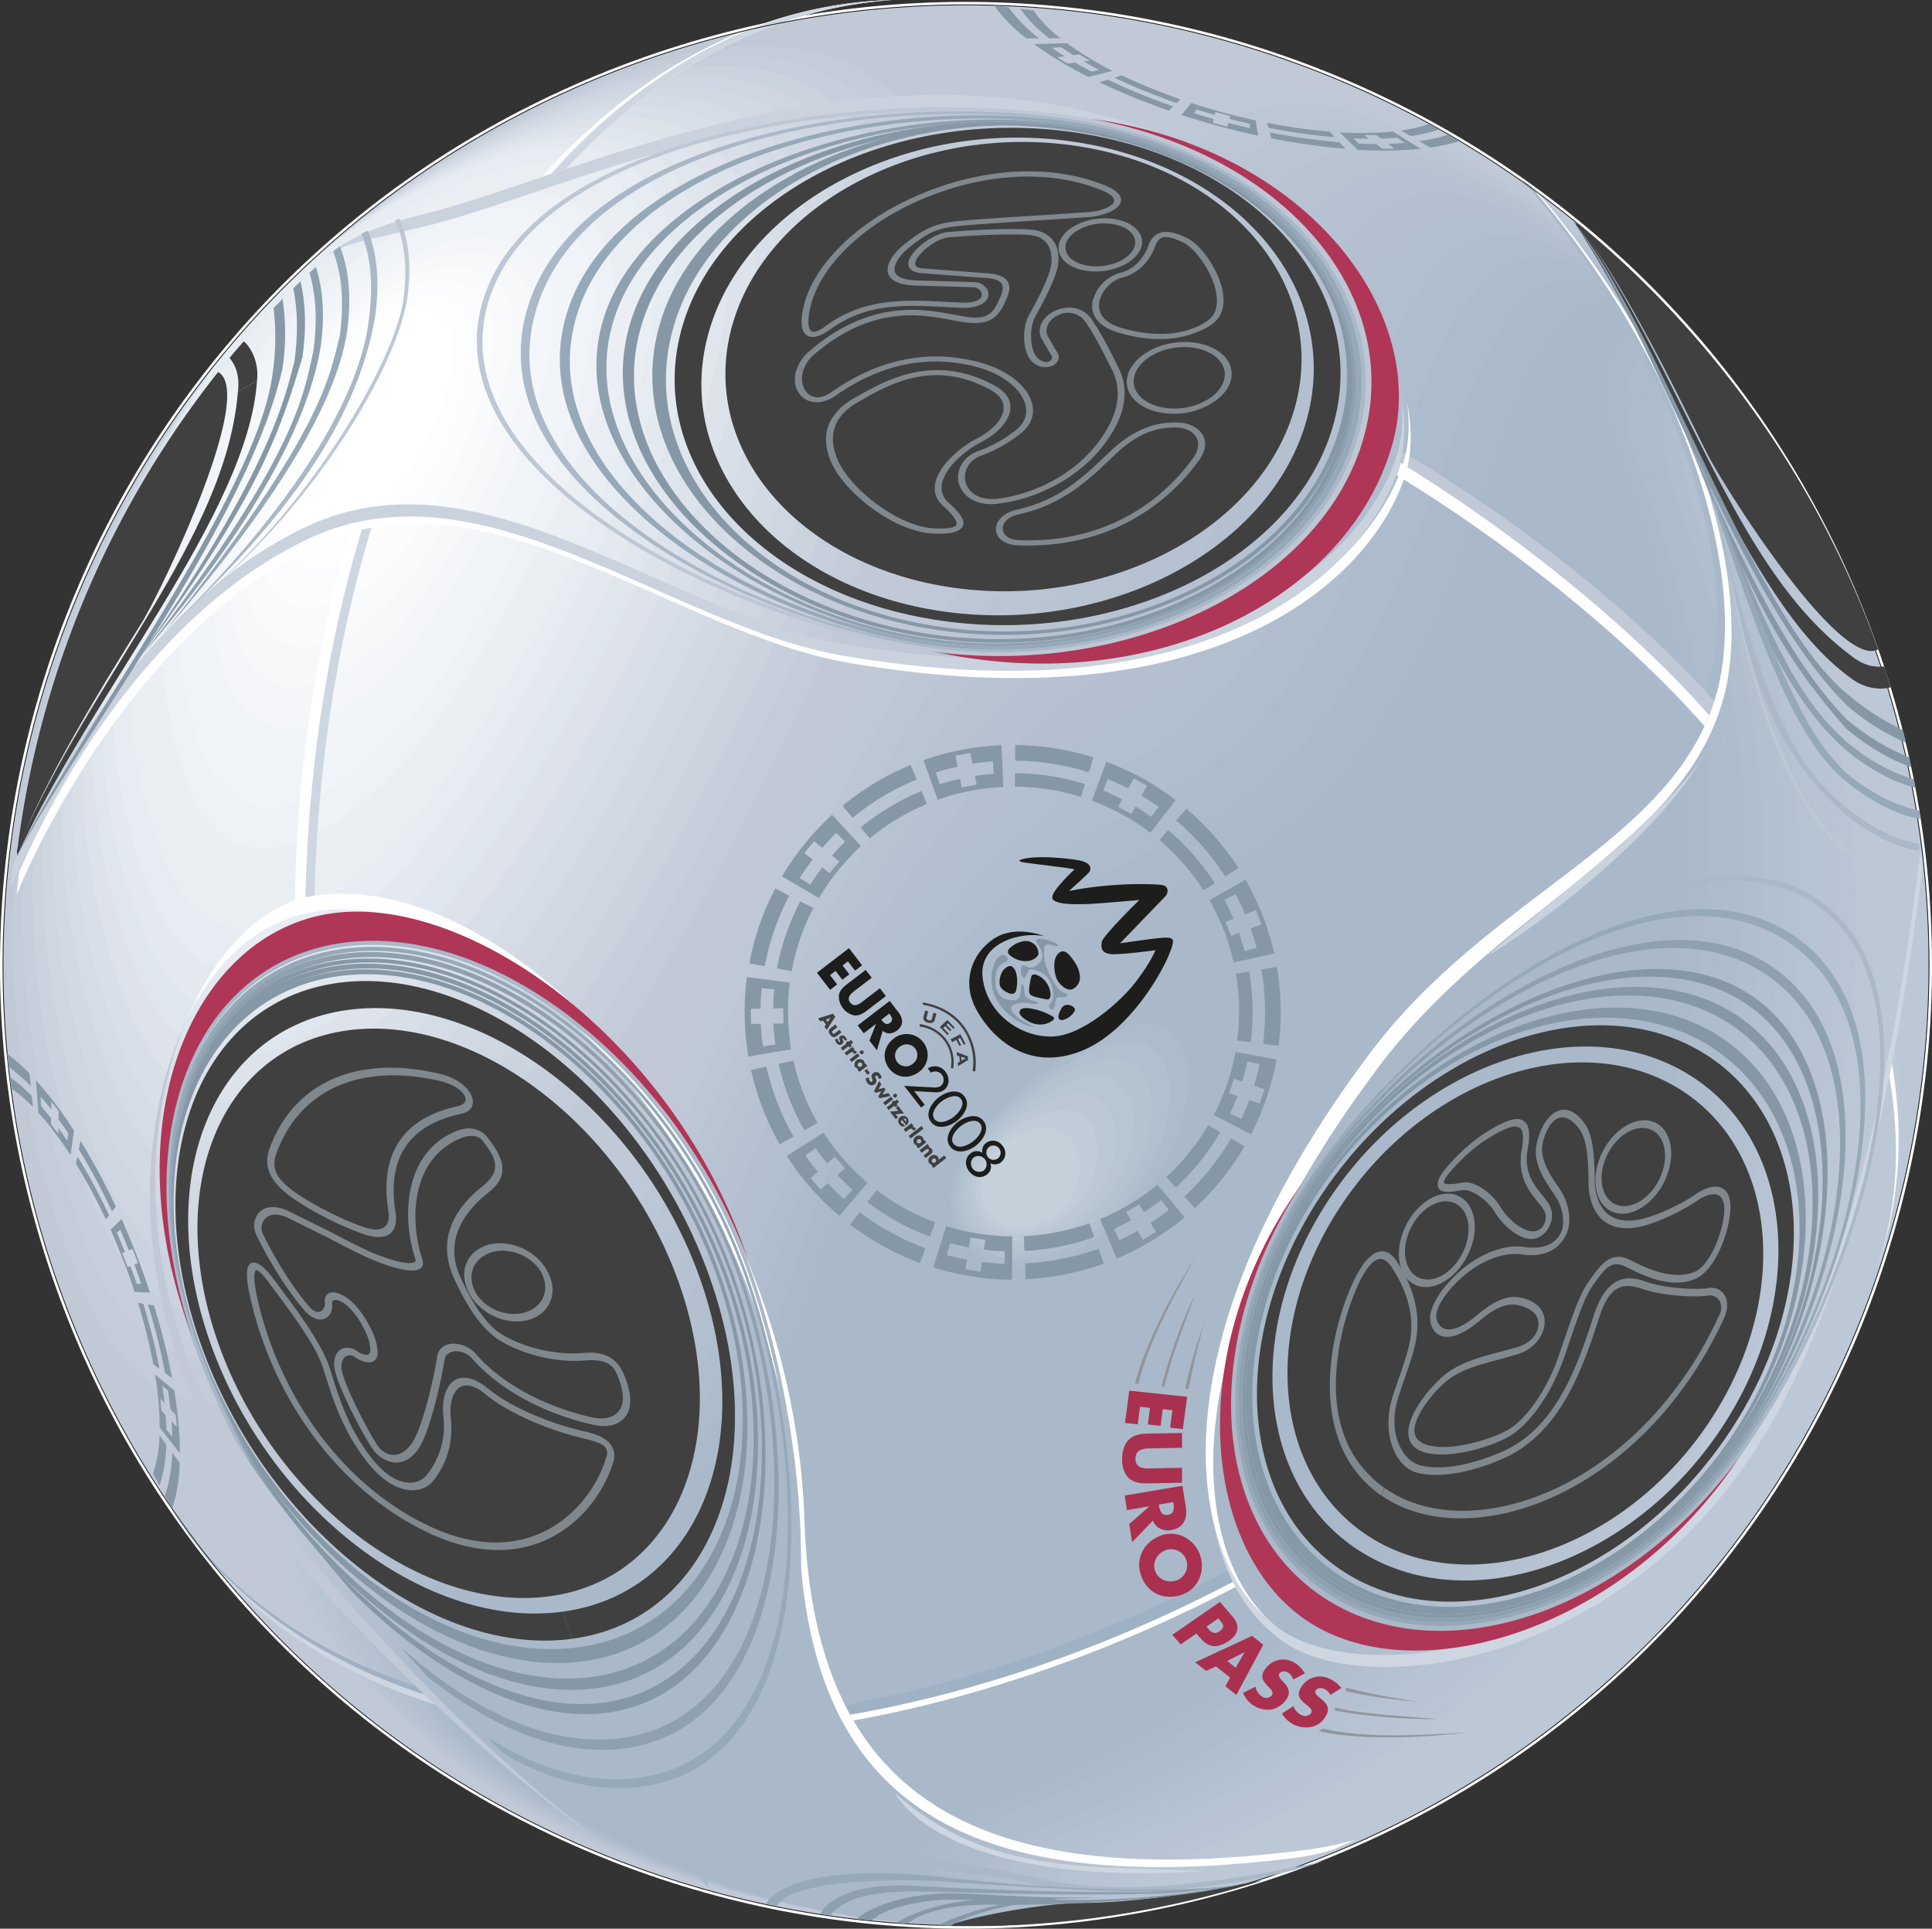 <svg id="Layer_1" data-name="Layer 1" xmlns="http://www.w3.org/2000/svg" viewBox="0 0 802.47 801.06"><rect x="0" y="0" width="802.47" height="801.06" fill="#333333" stroke="none"/><defs><style>.cls-2{fill:#c1c9d7}.cls-11{fill:#adbccc}.cls-12{fill:#abbacb}.cls-13{fill:#a9b9ca}.cls-50{fill:#fff}.cls-51{fill:#9fb2c3}.cls-52{fill:#ced6e1}.cls-53{fill:#cad2de}.cls-55{fill:#404040}.cls-56{fill:#8698a6}.cls-57{fill:#8fa0af}.cls-58{fill:#96a9b9}.cls-59{fill:#aab8c7}.cls-60{fill:#bec7d4}.cls-61{fill:#af3657}.cls-62{fill:#80888e}.cls-63{fill:#1d1d1b}.cls-64{fill:#aa304f}.cls-65{fill:#92959a}</style></defs><path d="M258.14 28.54C51.91 107.37-51.19 338 27.84 543.63s310.27 308.48 516.5 229.66 309.33-309.44 230.29-515.08S464.36-50.27 258.14 28.54z" stroke="#fff" stroke-linecap="round" stroke-linejoin="round" stroke-width="2.5" fill="none"/><path class="cls-2" d="M256.89 28.54C50.68 107.36-52.43 338 26.61 543.61s310.27 308.5 516.48 229.68S852.45 463.85 773.4 258.21 463.13-50.27 256.89 28.54z" transform="translate(1.25)"/><path class="cls-2" d="M546.3 32.23C429.75-12.67 416.78 153.57 398.81 186S299 388.63 279.68 434.33 210.93 559.6 143.6 588.55 113.73 673.41 175.2 725s214.1 107.1 367.89 48.32c206.24-78.86 309.36-309.47 230.31-515.11C736.42 162 662.82 77.1 546.3 32.23z" transform="translate(1.25)"/><path d="M407.79 202.14C383.33 233.52 305.28 393.75 286 439.46s-64.21 124.93-134.21 153.36c-67.81 27.53-33.15 83.51 26.37 133C239.92 777 389.3 832.07 543.09 773.29c206.24-78.83 309.36-309.44 230.31-515.08-35.75-93.06-105.91-174-214.14-216.85C445.45-3.71 435.38 166.74 407.79 202.14z" transform="translate(1.25)" fill="#bfc8d6"/><path d="M416.77 218.31c-30.23 30.57-105.15 180.57-124.41 226.27S232.67 569.2 160 597.09c-68.25 26.19-36.54 82.27 21.15 129.68 62 50.91 208.17 105.3 362 46.52 206.18-78.83 309.3-309.44 230.25-515.08-34.53-89.86-101.21-167-201.17-207.73C461.15 5.21 454.64 180 416.77 218.31z" transform="translate(1.25)" fill="#bdc6d5"/><path d="M425.75 234.48C390.12 264.51 318 404 298.69 449.71s-55.12 124.34-130.52 151.65c-68.67 24.88-39.85 81 15.92 126.31 62.21 50.59 205.21 104.4 359 45.62 206.24-78.83 309.36-309.44 230.31-515.08-33.3-86.66-96.48-160.08-188.2-198.61-108.35-45.51-110.9 133.95-159.45 174.88z" transform="translate(1.25)" fill="#bac5d3"/><path d="M434.73 250.64C393.88 280.35 324.3 409.13 305 454.84s-50.55 124.1-128.66 150.8c-69.08 23.61-43.16 79.62 10.69 122.93 62.47 50.25 202.24 103.5 356 44.72 206.3-78.83 309.42-309.44 230.37-515.08C741.33 174.74 681.68 105 598.17 68.73c-105.6-45.82-103.96 138.66-163.44 181.91z" transform="translate(1.25)" fill="#b8c3d2"/><path d="M443.71 266.81c-46 29.54-113.08 147.45-132.34 193.15s-46 123.9-126.81 150c-69.47 22.38-46.46 78.28 5.46 119.56 62.76 49.89 199.28 102.6 353.07 43.82 206.24-78.88 309.36-309.49 230.31-515.13-30.85-80.27-86.92-146.53-162.26-180.36C508.3 31.66 514.25 221.5 443.71 266.81z" transform="translate(1.25)" fill="#b6c2d1"/><path d="M452.69 283c-51.12 29.5-115.72 136.41-135 182.11s-41.35 123.74-125 149.09c-69.78 21.16-49.69 76.9.31 116.17 63 49.53 196.31 101.7 350.1 42.92 206.23-78.83 309.35-309.44 230.3-515.08C743.78 181.13 691.31 118.3 624.1 87c-100.04-46.67-89.72 148.84-171.41 196z" transform="translate(1.25)" fill="#b4c0d0"/><path d="M461.67 299.15c-56.24 29.54-118.36 125.36-137.62 171.06s-36.74 123.62-123.11 148.24c-70.21 20-53 75.56-5 112.82 63.35 49.15 193.35 100.8 347.14 42 206.25-78.81 309.37-309.42 230.32-515.06-28.4-73.88-77.21-133.39-136.33-162.12-97.21-47.22-82.53 154.26-175.4 203.06z" transform="translate(1.25)" fill="#b2bfcf"/><path d="M470.65 315.31c-61.36 29.66-121 114.33-140.27 160s-32.11 123.57-121.24 147.42c-70.58 18.88-56.29 74.17-10.22 109.44 63.66 48.75 190.38 99.9 344.17 41.12 206.24-78.83 309.36-309.44 230.31-515.08-27.16-70.69-72.27-127-123.36-153-94.29-47.97-75.32 159.79-179.39 210.1z" transform="translate(1.25)" fill="#b0bdce"/><path class="cls-11" d="M479.63 331.48c-66.5 29.82-123.65 103.29-142.91 149S309.25 604 217.33 627c-70.93 17.78-59.54 72.77-15.45 106.07 64 48.32 187.42 99 341.21 40.22 206.24-78.83 309.36-309.44 230.31-515.08-25.94-67.49-67.28-120.72-110.4-143.87-91.23-48.98-68.1 165.45-183.37 217.14z" transform="translate(1.25)"/><path class="cls-12" d="M488.61 347.65c-71.66 30-126.29 92.24-145.55 137.94s-22.8 123.69-117.54 145.68c-71.25 16.84-62.73 71.29-20.67 102.7 64.43 47.76 184.45 98.1 338.24 39.32 206.24-78.83 309.36-309.44 230.31-515.08-24.71-64.3-62.2-114.57-97.42-134.75C588 73.09 615.09 294.65 488.61 347.65z" transform="translate(1.25)"/><path class="cls-13" d="M497.59 363.81C420.77 394.07 368.66 445 349.4 490.72s-18.2 123.53-115.68 144.83c-71.65 15.62-66 69.93-25.91 99.31 64.73 47.4 181.49 97.21 335.28 38.43 206.24-78.83 309.36-309.44 230.31-515.08-23.48-61.1-57-108.53-84.46-125.62-84.2-52.45-53.67 177.02-191.35 231.22z" transform="translate(1.25)"/><path class="cls-13" d="M773.4 258.21c79.05 205.64-24.07 436.25-230.31 515.08-134.25 51.3-242.16 12.21-131.86-29.95 226.21-86.47 334.95-345.19 256.29-549.86C628.46 91.83 718.75 116 773.4 258.21z" transform="translate(1.25)"/><path class="cls-12" d="M773.4 258.21c79.05 205.64-24.07 436.25-230.31 515.08-126.63 48.39-227.77 12.52-124.45-27C644 660.19 754.21 404.66 675.16 199c-37.36-97.24 47.05-74 98.24 59.21z" transform="translate(1.25)"/><path class="cls-11" d="M773.4 258.21c79.05 205.64-24.07 436.25-230.31 515.08-119 45.48-213.39 12.83-117-24 224.43-85.79 336.2-338.12 256.77-544.83-35.71-92.77 42.8-70.46 90.54 53.75z" transform="translate(1.25)"/><path d="M773.4 258.21c79.05 205.64-24.07 436.25-230.31 515.08-111.4 42.57-199 13.14-109.64-21C657 666.83 770.28 417.69 690.45 210c-33.95-88.38 38.66-67 82.95 48.21z" transform="translate(1.25)" fill="#aebdcd"/><path d="M773.4 258.21c79.05 205.64-24.07 436.25-230.31 515.08-103.78 39.66-184.62 13.45-102.24-18C663.5 670.15 778.31 424.2 698.1 215.47c-32.26-83.92 34.47-63.47 75.3 42.74z" transform="translate(1.25)" fill="#b0bece"/><path d="M773.4 258.21c79.05 205.64-24.07 436.25-230.31 515.08-96.17 36.75-170.23 13.76-94.83-15C670 673.48 786.34 430.71 705.74 221c-30.55-79.52 30.26-60.06 67.66 37.21z" transform="translate(1.25)" fill="#b2c0cf"/><path d="M773.4 258.21c79.05 205.64-24.07 436.25-230.31 515.08-88.55 33.84-155.84 14.07-87.42-12.07 220.86-84.42 338.7-324 257.72-534.75-28.85-75.06 26.08-56.55 60.01 31.74z" transform="translate(1.25)" fill="#b4c1d1"/><path d="M773.4 258.21c79.05 205.64-24.07 436.25-230.31 515.08-80.94 30.93-141.46 14.38-80-9.09 220-84.08 339.34-320.46 258-532.23-27.21-70.63 21.84-53.06 52.31 26.24z" transform="translate(1.25)" fill="#b6c3d2"/><path d="M773.4 258.21c79.05 205.64-24.07 436.25-230.31 515.08-73.32 28-127.07 14.69-72.61-6.11 219.08-83.74 340-316.93 258.19-529.72-25.44-66.19 17.71-49.56 44.73 20.75z" transform="translate(1.25)" fill="#b8c4d3"/><path d="M773.4 258.21c79.05 205.64-24.07 436.25-230.31 515.08-65.71 25.11-112.68 15-65.21-3.13 218.2-83.4 340.59-313.4 258.44-527.2-23.74-61.76 13.52-46.08 37.08 15.25z" transform="translate(1.25)" fill="#b9c5d4"/><path d="M773.4 258.21c79.05 205.64-24.07 436.25-230.31 515.08-58.09 22.2-98.3 15.31-57.8-.15C702.59 690.08 826.51 463.27 744 248.46c-22.07-57.33 9.29-42.59 29.4 9.75z" transform="translate(1.25)" fill="#bbc7d5"/><path d="M773.4 258.21c79.05 205.64-24.07 436.25-230.31 515.08-50.47 19.29-83.91 15.62-50.4 2.82C709.11 693.4 834.54 469.78 751.61 254c-20.34-52.94 5.13-39.15 21.79 4.21z" transform="translate(1.25)" fill="#bdc8d6"/><path class="cls-13" d="M404.49 468.75c-33.85 40.68 3.34 79 49.56 49.07 27.17-17.64 43-43.84 45.16-69.65 2.38-27.9-12.88-35.23-31.5-27.1s-44.04 24.62-63.22 47.68z" transform="translate(1.25)"/><path class="cls-11" d="M405.11 470.69c-30.12 37.11 3.17 72.43 45.42 45.84 25.34-15.81 39.43-40 41.26-63.45 2-25.23-12.2-32.35-29.11-25.3-17.19 7.09-40.58 22-57.57 42.91z" transform="translate(1.25)"/><path d="M405.72 472.62c-26.39 33.55 2.9 65.67 41.28 42.63 23.46-14.09 35.91-36.18 37.37-57.26 1.58-22.57-11.49-29.41-26.73-23.5-15.74 6.1-37.11 19.39-51.92 38.13z" transform="translate(1.25)" fill="#b1c0cf"/><path d="M406.34 474.56c-22.66 30 2.7 59 37.14 39.4 21.62-12.29 32.38-32.35 33.46-51.06 1.19-19.91-10.79-26.5-24.34-21.7-14.32 5.07-33.6 16.8-46.26 33.36z" transform="translate(1.25)" fill="#b5c3d1"/><path d="M407 476.49c-19 26.37 2.52 52.35 33 36.19 19.79-10.5 28.85-28.53 29.57-44.87.78-17.25-10.11-23.61-21.95-19.91-12.95 4.04-30.26 14.1-40.62 28.59z" transform="translate(1.25)" fill="#b8c6d3"/><path d="M407.57 478.43c-15.27 22.8 2.36 45.74 28.86 33 18-8.66 25.32-24.69 25.66-38.67.39-14.58-9.42-20.74-19.56-18.11-11.53 2.95-26.73 11.49-34.96 23.78z" transform="translate(1.25)" fill="#bcc9d5"/><path d="M408.18 480.36c-11.51 19.26 2.24 39.2 24.72 29.75 16.18-6.8 21.8-20.87 21.77-32.48 0-11.92-8.76-17.89-17.17-16.31-10.1 1.9-23.26 8.92-29.32 19.04z" transform="translate(1.25)" fill="#c0cdd8"/><path d="M408.8 482.3c-7.73 15.72 2.13 32.74 20.58 26.53 14.39-4.87 18.27-17 17.87-26.3s-8.09-15.07-14.79-14.5c-8.69.76-19.76 6.33-23.66 14.27z" transform="translate(1.25)" fill="#c4d0da"/><path class="cls-2" d="M256.89 28.54C50.68 107.36-52.43 338 26.61 543.61c47.68 124.1 165.31 24.86 215.12-58.06S367.52 217.1 383.12 120.12 347.86-6.23 256.89 28.54z" transform="translate(1.25)"/><path class="cls-2" d="M256.89 28.54C50.68 107.36-52.43 338 26.61 543.61 74.29 667.71 168.48 563.1 230 488.42c55.68-67.57 155.44-262.2 170.26-365.27 14.01-97.23-52.4-129.38-143.37-94.61z" transform="translate(1.25)"/><path d="M251.26 32.24C52.87 108.07-46.33 329.94 29.71 527.79c45.87 119.4 137.44 18.84 196.29-53.26 54.08-66.35 149.34-251.88 163.19-351.36 13.1-93.59-50.4-124.39-137.93-90.93z" transform="translate(1.25)" fill="#c4ccd9"/><path d="M245.63 35.93C55.05 108.78-40.24 321.91 32.81 512c44.06 114.7 133 18.19 189.24-51.32 52.47-65.14 143.24-241.57 156.12-337.46C390.3 33.24 329.71 3.8 245.63 35.93z" transform="translate(1.25)" fill="#c8cfdc"/><path d="M240 39.63C57.24 109.49-34.14 313.88 35.9 496.14c42.27 110 128.57 17.54 182.16-49.37 50.86-63.93 137.14-231.26 149.06-323.57C378.31 36.9 320.64 8.81 240 39.63z" transform="translate(1.25)" fill="#cbd3de"/><path d="M234.38 43.33C59.43 110.2-28 305.86 39 480.32c40.46 105.3 124.26 17 175.07-47.43 49.38-62.62 131-220.95 142-309.67 10.26-82.66-44.51-109.39-121.69-79.89z" transform="translate(1.25)" fill="#cfd6e1"/><path d="M228.75 47C61.62 110.91-22 297.83 42.1 464.5c38.65 100.59 119.84 16.35 168-45.49C257.87 357.62 335 208.37 345 123.24c9.34-79.02-42.51-104.4-116.25-76.24z" transform="translate(1.25)" fill="#d2d9e3"/><path d="M223.12 50.73C63.8 111.62-15.86 289.8 45.2 448.68c36.84 95.89 115.41 15.7 160.89-43.55C252.28 345 324.92 204.8 333.94 123.25c8.41-75.37-40.53-99.39-110.82-72.52z" transform="translate(1.25)" fill="#d6dce6"/><path d="M217.5 54.42C66 112.34-9.77 281.77 48.3 432.86c35 91.19 111 15 153.8-41.61 44.58-59 112.73-190 120.79-268 7.48-71.71-38.55-94.38-105.39-68.83z" transform="translate(1.25)" fill="#d9dfe8"/><path d="M211.87 58.12C68.18 113.05-3.68 273.75 51.4 417c33.23 86.48 106.51 14.37 146.71-39.68 43-57.76 106.63-179.7 113.72-254.07 6.55-68.05-36.57-89.36-99.96-65.13z" transform="translate(1.25)" fill="#dde2eb"/><path d="M206.24 61.82C70.37 113.76 2.42 265.72 54.5 401.22c31.42 81.78 101.94 13.62 139.62-37.74 41.21-56.65 100.53-169.39 106.65-240.18 5.62-64.44-34.58-84.4-94.53-61.48z" transform="translate(1.25)" fill="#e0e6ed"/><path d="M200.62 65.52C72.55 114.47 8.51 257.69 57.6 385.4c29.61 77.07 97.51 13 132.53-35.8 39.6-55.44 94.43-159.09 99.58-226.28 4.7-60.8-32.6-79.4-89.09-57.8z" transform="translate(1.25)" fill="#e4e9f0"/><path d="M195 69.21C74.74 115.18 14.61 249.66 60.7 369.57c27.8 72.43 93.07 12.33 125.44-33.85 38-54.23 88.33-148.78 92.52-212.38C282.42 66.18 248 48.93 195 69.21z" transform="translate(1.25)" fill="#e7ecf2"/><path d="M65.79 354.1c25.34 68 87.22 13.68 118.28-30.44 36.19-51.44 82.37-139.16 86.25-198.49 3.49-53.47-29.76-69.39-79.58-49.71C79.83 119.25 24.43 243.07 65.79 354.1z" transform="translate(1.25)" fill="#e9eef3"/><path d="M70.89 338.63c22.85 63.67 81.36 15 111.12-27C216.38 263 258.41 182.06 262 127c3.22-49.78-28.9-64.38-75.49-45.3C84.92 123.28 34.22 236.49 70.89 338.63z" transform="translate(1.25)" fill="#ebeff4"/><path d="M76 323.16c20.37 59.33 75.5 16.39 104-23.62 32.56-45.86 70.44-119.92 73.7-170.7 2.95-46.1-28-59.4-71.41-40.9C90 127.27 44 229.93 76 323.16z" transform="translate(1.25)" fill="#eef1f6"/><path d="M81.08 307.69c17.86 55 69.64 17.74 96.8-20.21 30.74-43.08 64.47-110.3 67.42-156.81 2.7-42.41-27.17-54.42-67.3-36.49C95.07 131.2 53.7 223.4 81.08 307.69z" transform="translate(1.25)" fill="#f0f3f7"/><path d="M86.17 292.21c15.34 50.7 63.79 19.11 89.64-16.79 28.93-40.29 58.51-100.68 61.15-142.91 2.4-38.73-26.31-49.47-63.23-32.09-73.6 34.65-110.35 116.48-87.56 191.79z" transform="translate(1.25)" fill="#f2f5f8"/><path d="M91.27 276.74c12.79 46.42 57.93 20.46 82.48-13.38 27.11-37.5 52.54-91.06 54.87-129 2.13-35-25.44-44.54-59.14-27.68C105.16 138.85 73 210.44 91.27 276.74z" transform="translate(1.25)" fill="#f4f6f9"/><path d="M96.36 261.27c10.21 42.16 52.08 21.82 75.33-10 25.29-34.71 46.57-81.44 48.59-115.13 1.86-31.35-24.59-39.65-55.05-23.27-55.07 29.66-82.74 91.13-68.87 148.4z" transform="translate(1.25)" fill="#f6f8fa"/><path d="M101.46 245.8c7.55 37.94 46.22 23.17 68.16-6.56 23.48-31.93 40.6-71.82 42.32-101.23 1.59-27.67-23.76-34.84-51-18.87-45.84 26.94-69.07 78.52-59.48 126.66z" transform="translate(1.25)" fill="#f8fafb"/><path d="M106.55 230.33c4.76 33.76 40.36 24.53 61-3.15 21.66-29.14 34.63-62.2 36-87.34 1.32-24-23-30.1-46.87-14.46-36.68 24.08-55.63 65.97-50.13 104.95z" transform="translate(1.25)" fill="#fbfcfd"/><path d="M111.65 214.85c1.69 29.61 34.5 25.89 53.84.26 19.85-26.34 28.67-52.57 29.77-73.43 1-20.3-22.31-25.52-42.78-10.06-27.82 21.02-42.54 53.46-40.83 83.23z" transform="translate(1.25)" fill="#fdfdfe"/><path class="cls-50" d="M116.74 199.38c-2 25.38 28.65 27.25 46.69 3.67s22.7-43 23.49-59.54-21.92-21.19-38.69-5.64c-19.15 17.74-29.84 40.83-31.49 61.51z" transform="translate(1.25)"/><path class="cls-13" d="M649.15 88.71c-4.72-3.82-9.51-7.5-14.39-11.09 65.73 76.13 91.12 164.1 76.45 212.28-18.55 60.82-93.87 81.33-143.64 147.79-82 109.37-76.4 188.66-52.5 223.35-26.49-32.04-36.34-113.5 49.23-227.71 49.76-66.42 125.08-86.94 143.62-147.79 14.7-48.16-11.4-135-77.11-211.1 6.25 4.56 12.35 9.35 18.34 14.27z" transform="translate(1.25)"/><path class="cls-2" d="M57.76 198.1c-2.16 2.62-4.26 5.31-6.27 8.05 2-2.69 4.06-5.32 6.19-7.92a.91.91 0 01.08-.13zM29.7 246.2a172 172 0 0121.79-40 170.82 170.82 0 00-21.79 40zM782.52 442.05c6.23 31 4.81 60.9-5.41 88 12.25-31.88 14.35-65.7 7.71-99.86q-1.09 5.81-2.3 11.86zM579.7 195.05c-.27.75-.53 1.52-.82 2.29 47.56 29 95.76 67.78 127.85 104.22a85.49 85.49 0 004-10.33c-32.35-36.52-81.1-74.83-129.31-103.48a51.18 51.18 0 01-1.72 7.3z" transform="translate(1.25)"/><path class="cls-50" d="M57.69 198.22c-.76.93-1.52 1.82-2.25 2.76.72-.92 1.48-1.81 2.23-2.72a.14.14 0 01.02-.04zM29.7 246.2A172.51 172.51 0 0155.44 201a171.28 171.28 0 00-25.74 45.2zM579.7 195.05c-.27.75-.53 1.52-.82 2.29 47.56 29 95.76 67.78 127.85 104.22.7-1.46 1.34-3 1.94-4.48-32.54-37-81.13-75.9-128.18-104.83-.25.94-.49 1.88-.79 2.8zM782.52 442.05c6.23 31 4.81 60.9-5.41 88 11.28-29.56 12.92-61.26 6.49-93.48-.35 1.8-.72 3.63-1.08 5.48z" transform="translate(1.25)"/><path class="cls-51" d="M69.66 626.11c23.73 39.54 62.3 66.95 110.09 82q-4.2-3.92-8.3-7.85c-43.79-14.54-79.22-39.47-101.79-74.15zM509.73 651.88c-53.69 28.25-108.15 46.8-160 56.21 1.12 2.21 2.3 4.39 3.54 6.51 52.08-9.45 106.62-28.12 160.07-56.19a74.45 74.45 0 01-3.61-6.53z" transform="translate(1.25)"/><path class="cls-52" d="M69.66 626.11c23.73 39.54 62.3 66.95 110.09 82-1.49-1.38-3-2.79-4.45-4.18-45.8-15.03-82.73-41.23-105.64-77.82z" transform="translate(1.25)"/><path class="cls-50" d="M512.1 656.35c-53.6 28.27-108.16 46.7-160.2 55.84.45.81.88 1.61 1.36 2.41 52.08-9.45 106.62-28.12 160.07-56.19-.4-.68-.81-1.36-1.23-2.06zM121.26 373.92a40.89 40.89 0 015.45-1.43c.89-.17 1.8-.31 2.7-.45 1.4-56.42 10.07-109.34 24.77-156.53q-4.41.65-8.8 1.7c-14.74 47.37-23.29 100.33-24.12 156.71zM223.59 73.63l10.33-3.48C272 28.89 318.34 3.59 369.48 0c-54.73 1.33-105.05 28.31-145.89 73.63z" transform="translate(1.25)"/><path class="cls-52" d="M125.61 372.72l1.1-.23c.89-.17 1.8-.31 2.7-.45 1.4-56.42 10.07-109.34 24.77-156.53-1.34.21-2.66.43-4 .68-14.64 47.43-23.3 100.4-24.57 156.53zM227.58 72.3l6.34-2.15C272 28.89 318.34 3.59 369.48 0c-53.57 1.31-102.31 27.85-141.9 72.3zM526.46 677.49a44 44 0 004.63 3.87c32.29 23.64 128.11 12.53 187.57-66.09 58.12-76.84 73.24-215.79 79.2-258.91q-2-16.07-5.43-32.14 2.69 13.56 4.41 27.15c-6 43.12-21.09 182.07-79.21 258.9-59.44 78.61-155.28 89.73-187.56 66.12a52.5 52.5 0 01-4.62-3.88c-9.8-8-18.46-21.91-22.83-41.06 3.93 21.72 13.22 37.35 23.84 46.04z" transform="translate(1.25)"/><path class="cls-50" d="M663.48 100.85c-8.38-7.31-17.07-14.26-26-20.82 65.73 76.13 91.12 164.12 76.46 212.28-18.56 60.83-93.1 84.78-142.87 151.21C481 563.78 496 644.61 525.45 672.51c-31.24-25.51-50.77-110.87 42.12-234.82 49.77-66.46 125.09-87 143.64-147.79 14.67-48.18-10.72-136.15-76.45-212.28q14.87 10.91 28.72 23.23z" transform="translate(1.25)"/><path class="cls-53" d="M706.85 312.59c-13.41 24.83-72.13 67.92-90.53 84.63 32.01-19.4 76.52-57.22 90.53-84.63z" transform="translate(1.25)"/><path class="cls-2" d="M113.21 637.43c35.25 44.16 92.93 98.86 149.07 137.88-56-39.36-111.52-98.87-146.77-143C55.5 557 54.5 475 76.31 423.45c-24.12 51.09-25.13 136.15 36.9 213.98z" transform="translate(1.25)"/><path class="cls-50" d="M332.88 631.28c-5.13-150.91-125.52-274.18-206.17-258.79-19.7 3.76-38.45 22.81-50.4 51 12-25.33 29.63-42.3 48.1-45.83 80.64-15.4 201 107.89 206.19 258.81 3.66 107.36 61.51 153.09 205.71 135.23a95.57 95.57 0 0016.6-3.65l9-4a145.24 145.24 0 01-23.69 4.65C394 786.54 336.54 738.64 332.88 631.28z" transform="translate(1.25)"/><path class="cls-2" d="M561.93 764c2.89-.87 4.8-1.72 5.4-2.36z" transform="translate(1.25)"/><path class="cls-50" d="M253.68 441.49c-35.38-50-132.72-109.57-173.61-25.1 38.01-65.51 109.14-41.58 173.61 25.1z" transform="translate(1.25)"/><path class="cls-52" d="M498.38 777.11c-47.3-2.37-88.9 2.15-128-32.43 13.16 21.22 56.28 37.47 128 32.43z" transform="translate(1.25)"/><path class="cls-50" d="M581.36 193.11C567 236.4 501.84 296.23 350.91 270.43c-73.13-12.51-150-82.55-222.07-48.73C63.4 252.35 21.83 327.57 6.77 362c0 .35-.09.66-.13 1-.07.57-.13 1.11-.21 1.67-.27 2.33-.56 4.65-.79 7 13.13-31.86 55.49-112.88 124-145 72.11-33.81 149 36.22 222.09 48.72 150.91 25.81 216.11-34 230.45-77.28 3-9 3.26-19.56 1-30.88 1.3 9.44.72 18.24-1.82 25.88z" transform="translate(1.25)"/><path class="cls-53" d="M348.38 267.33c-73.14-12.49-150-82.53-222.09-48.71C60.87 249.28 19.3 324.48 4.24 359c0 .33-.09.65-.13 1-.08.55-.13 1.09-.2 1.65-.29 2.32-.56 4.65-.79 7 13.13-31.86 55.46-112.87 124-145 72.11-33.8 149 36.22 222.08 48.74 150.92 25.82 216-34.21 230.3-77.5 3-9 3.27-19.54 1-30.85 1.31 9.41.72 18.2-1.82 25.84-14.33 43.24-79.37 103.27-230.3 77.45zM453.78 47.13c-112.17-27.94-222.47 28.08-279.6 41.94-22.33 5.4-33.86 11.9-41.4 18.57 7.54-6.67 19.93-8.16 42.25-13.59 57.14-13.83 167.45-69.84 279.6-41.9C533.07 71.7 571.79 120.9 580.5 164c-6-43.8-45.22-96.54-126.72-116.87z" transform="translate(1.25)"/><path d="M258.14 28.54C51.91 107.37-51.19 338 27.84 543.63s310.27 308.48 516.5 229.66 309.33-309.44 230.29-515.08S464.36-50.27 258.14 28.54z" stroke="#1d1d1b" stroke-width=".35" fill="none"/><path class="cls-55" d="M97.56 162.76c-5 60.85-60.45 117.53-91.66 190.13-.38 1.58.32 1.1-.05 2.69 30.59-67.58 95.84-142.09 99.65-197.4z" transform="translate(1.25)"/><path class="cls-55" d="M89.36 154.51a399.23 399.23 0 00-83.6 200.1C16.65 323.2 48.21 274.08 58 258c8.41-13.94 47.16-94.58 31.36-103.49z" transform="translate(1.25)"/><path class="cls-55" d="M94.1 148.65c2.43 3 4.31 7.22 3.46 14.11l7.94-4.58c1-8.53-3.25-14.63-5.49-16.42-2.59 2.87-4.53 5.24-5.91 6.89z" transform="translate(1.25)"/><path class="cls-56" d="M114.87 125.43c-.34.34-.65.7-1 1-.49.5-1 1-1.48 1.54a103.1 103.1 0 01-.43 27.21c-6.37 50.58-81.38 149-106.11 200.36 29.93-55.13 96.2-139.86 110.25-202.66a96.4 96.4 0 000-28.77c-.38.45-.81.89-1.23 1.32z" transform="translate(1.25)"/><path class="cls-56" d="M124.4 148.29c1.66-12.07 1.27-22.56-.83-31.46-1 1-2 2-3 2.94 1.81 8.69 2.06 18.85.47 30.4-4.33 16.55-11.08 47.36-66.93 126.52 53.18-71.06 60.95-97.96 70.29-128.4z" transform="translate(1.25)"/><path class="cls-57" d="M131.93 144.09c1.81-13 1-24.14-2-33.25-.9.79-1.76 1.62-2.64 2.43 2.68 9 3.36 19.86 1.62 32.49-4 18.25-7.27 44.23-71.24 126.48 48.63-56.55 69.33-98.53 74.26-128.15z" transform="translate(1.25)"/><path class="cls-58" d="M142.87 138c2-14.56.76-26.37-2.94-35.69-1 .72-1.91 1.41-2.79 2.13 3.54 9.23 4.69 20.88 2.71 35.23-4.19 15.39-5.29 37.87-73.29 123.41 56.35-65.2 72.74-102.31 76.31-125.08z" transform="translate(1.25)"/><path class="cls-59" d="M154.56 131.46c2.05-14.81.74-26.55-3.08-35.64-.92.41-1.81.83-2.66 1.25 3.84 9.12 5.15 21 3.1 35.88-3.46 29-26.6 72.5-81.43 126.72 45.58-42.91 76.51-83.39 84.07-128.21z" transform="translate(1.25)"/><path class="cls-60" d="M167.91 124c1.88-13.74.55-24.66-3.21-33.2l-1.93.64c4 8.5 5.4 19.55 3.47 33.51-4.05 26.18-38.41 84-81.34 121.25C129.15 209 163 153.91 167.91 124z" transform="translate(1.25)"/><path class="cls-55" d="M392.09 243.7c64.24 10.27 128.71-22.31 144-72.79s-24.5-99.77-88.76-110.06-128.7 22.3-144 72.78 24.49 99.75 88.76 110.07z" transform="translate(1.25)"/><path class="cls-55" d="M282.4 134.78q5.57.87 11.15 1.78c-16.26 53.68 26 106.1 94.31 117s136.88-23.7 153.1-77.4-26-106.08-94.34-117-136.86 23.7-153.07 77.41q-5.58-.9-11.15-1.78c16.87-55.79 90.89-91.34 165.38-79.4S569 122.21 552.1 178s-90.89 91.27-165.35 79.35-121.18-66.81-104.35-122.57z" transform="translate(1.25)"/><path class="cls-56" d="M273 134q2.88.48 5.77.92c-17.16 56.73 32 112.84 107.74 125s151.1-24 168.25-80.76-30.4-112.66-106.2-124.79-152.68 23.77-169.81 80.52q-2.89-.44-5.77-.92c17.39-57.54 99.2-93.37 176-81.06s125.08 69 107.68 126.51-93.81 94.23-170.65 81.92S255.58 191.54 273 134z" transform="translate(1.25)"/><path class="cls-56" d="M260.52 134.19l4.71.76c-17.39 57.56 39.2 115.54 117.41 128.05s155.73-24 173.14-81.53S523.85 67.12 445.63 54.59s-163 22.8-180.4 80.36l-4.71-.76c17.65-58.34 106.28-93.72 185.59-81s129.25 70.3 111.64 128.64-96.21 95.32-175.48 82.64-139.36-71.93-121.75-130.28z" transform="translate(1.25)"/><path class="cls-57" d="M249.28 132.8c1.48.23 2.84.47 4.21.67-17.64 58.36 48.72 118.54 128 131.27S539.35 240.41 557 182.1 524.63 66.17 445.35 53.46s-174.22 21.69-191.86 80c-1.37-.2-2.73-.44-4.21-.67 17.84-59 116.36-93.3 196.5-80.47s130.67 71.06 112.83 130-97.23 96.34-177.37 83.51-149.77-74.06-131.96-133.03z" transform="translate(1.25)"/><path class="cls-58" d="M234.1 130.35c1.35.24 2.77.47 4.19.7-19.34 64 62.82 122 143 134.82s159.57-24.54 177.37-83.51S525.9 65.2 445.78 52.33 257.67 67 238.29 131.05c-1.42-.23-2.84-.46-4.19-.7C253.7 65.49 365.22 38 446.39 51s132.35 72 114.31 131.68-98.5 97.64-179.65 84.62S214.5 195.24 234.1 130.35z" transform="translate(1.25)"/><path class="cls-59" d="M217.89 127.78l3.64.57c-21.09 69.8 78.31 126 159.52 139s161.6-24.88 179.65-84.62S527.57 64 446.39 51s-203.77 7.55-224.86 77.35l-3.64-.57C239.2 57.27 364.94 36.82 446.94 50s133.66 72.68 115.43 133-99.47 98.56-181.45 85.4-184.35-70.14-163.03-140.62z" transform="translate(1.25)"/><path class="cls-60" d="M199.34 124.8c.74.12 1.51.25 2.31.36-21.3 70.51 97.29 130.1 179.27 143.24s163.22-25.14 181.45-85.46S528.9 63.1 446.94 50s-224 4.73-245.29 75.21c-.8-.11-1.57-.24-2.31-.36 21.57-71.4 165.4-89.47 248.41-76.17s135.38 73.61 116.92 134.71S464 283.17 380.91 269.84 177.77 196.19 199.34 124.8z" transform="translate(1.25)"/><path class="cls-61" d="M389.86 271.3c87.56 18 168.33-22.11 187-86 15.85-54.39-33.61-121.37-120.11-135.22-1.57-.26-3.2-.5-4.81-.73 80.63 14.63 130.92 73.93 112.77 134s-98 98.52-179.59 87.15c1.56.28 3.19.5 4.74.8z" transform="translate(1.25)"/><path class="cls-62" d="M413.38 209.21c15.4-1.83 37.33-11.16 48.46-31.53 4.77-8.72 5.29-17.34 1.54-24.87-1.59-3.18-3-6-4.36-8.52-.12-.17-.27-.3-.39-.47.12.17.27.3.39.47a103.66 103.66 0 00-7.07-12c-3.77-5.13-9.9-5.15-14-3.61-4.86 1.82-8.87 6.51-6.75 11.65l3.91 6.75a1.8 1.8 0 01-.27 2.87c-1.14.71-2.87.45-4.41-.63-4-2.78-4.39-13-1.69-17.79 4-7.16 9-16.83 9.56-22.14.91-8.06-3.31-13.27-11.31-14-9.12-.8-27.2.32-34.55 1-6.31.58-15.65 7.78-16.37 12.62-.35 2.43 1.45 4 5 4.39l18.83 1.44 9.12.68c2.24.26 4.48.7 5.52 2s.87 3.08-.2 5.59c-3 7.06-5 9.62-13.68 8.57l-5.37-.91c-13.09-2.51-35-6.69-60.36 15.08a17.12 17.12 0 00-5.28 7.65l2.94-.13a14.58 14.58 0 014.42-6.22c23.99-20.55 44.82-16.6 57.26-14.15l5.6.94c11.3 1.34 14.11-3.19 17.13-10.22 1.33-3.16 1.33-5.51 0-7.23-1.57-2-4.57-2.6-7.29-2.93l-9.34-.69-18.67-1.43c-2.74-.28-2.94-1.36-2.82-2.27.57-3.71 8.82-10.11 13.6-10.56 6.94-.63 25.09-1.72 33.88-1 9.58.82 9.37 9.29 9.07 11.88-.46 4-3.67 11.42-9.33 21.48-2.88 5.1-3 16.35 2.24 20a7.52 7.52 0 008.17.6c2.2-1.39 2.65-3.71 1.07-5.67l-3.66-6.31c-1.66-4 1.3-7.58 5.08-9a8.77 8.77 0 0110.43 2.88c2.45 3.32 6.25 10.14 11.26 20.24 3.52 7 3 15.15-1.48 23.35-10.6 19.45-31.4 28.33-46 30.06-8.09.94-12.2-2.82-13.33-6.67s.61-9.12 6.33-11.18a58.09 58.09 0 0016.83-9.51c4-3.32 5.57-7.67 4.4-12.21-1.94-7.45-10.68-14.19-22.3-17.19-21-5.44-41.51-1.21-61.07 12.51-3.46 2.43-6.75 2.82-9.26 1s-3.89-6-2.3-10.43l-2.94.13c-1.58 4.79-.29 9.48 3.17 11.91s8.53 2.08 13.17-1.19c18.65-13.08 38.18-17.11 58.06-12 10.78 2.8 18.89 9 20.67 15.8.7 2.73.64 6.73-3.63 10.31a56 56 0 01-15.83 8.91c-7.22 2.6-9.54 8.88-8.08 13.73 1.35 4.54 6.4 9.33 16.28 8.17z" transform="translate(1.25)"/><path class="cls-62" d="M471.56 211.72c-12 7.6-28.13 13.4-49.42 12.65-5-.19-6.81-2.67-6.88-4.73s1.58-4.84 6.42-5.95c18.65-4.23 28.55-13.72 40.05-24.72 7.77-7.45 15.07-11 23.3-11.38.88-.05 1.75-.05 2.65 0 3.34.14 6.23 1.46 7.68 3.58 1.75 2.54 1.34 5.83-1.17 9.27a82.78 82.78 0 01-22.63 21.31c0 .91-.1 1.84-.16 2.77a85.62 85.62 0 0025.29-23.22c3-4.12 3.41-8.12 1.25-11.24-1.88-2.7-5.54-4.42-9.82-4.57-10.3-.4-19.39 3.53-28.59 12.32-11.14 10.66-20.75 19.89-38.4 23.9-6.16 1.4-8.84 5.13-8.73 8.24s3 6.33 9.32 6.55c21.11.77 37.42-4.64 49.68-12 .06-.94.12-1.87.16-2.78zM398.24 219.15c1.74-2.25.11-5.39-5.29-10.2a8.29 8.29 0 01-2.79-8.78c1.74-6.61 10.12-13.44 15.49-16.19 7.39-3.75 12.14-8.93 12.72-13.84.46-3.92-1.64-7.29-6.11-9.77-25.32-14.08-45.63-2.47-57.76 4.47l-1.19.67c-5.55 3.17-13.53 9.86-11 21.3 1 0 2-.08 2.94-.1-2.42-10 3.61-16.13 9.69-19.57l1.18-.68c12.2-7 30.63-17.51 54.32-4.37 3.73 2.09 5.51 4.88 5.11 8.09-.5 4.22-4.73 8.74-11.3 12.08-5.45 2.8-14.85 10-16.85 17.71-1.06 4 .06 7.51 3.3 10.41 5.77 5.15 5.69 7.14 5.14 7.86-.39.51-2.06 1.61-9.29 1.2-14.55-.82-33.85-15.82-39.46-27.54a25.42 25.42 0 01-1.84-5.19c-1 0-2 .06-2.94.1a27 27 0 002.08 6c5.88 12.31 25.78 27.9 41.64 28.76 6.75.37 10.64-.41 12.21-2.42zM454.34 120.72c-.1.18-.16.34-.25.5a1.8 1.8 0 01.21.08c.01-.21.02-.36.04-.58z" transform="translate(1.25)"/><path class="cls-62" d="M499.18 136.48c6.43-3.33 8.52-7.53 7.51-15-.91-6.66-7.53-19.19-15.4-22.87-4.79-2.19-8.1-2.79-10.74-1.9-2.19.73-3.75 2.43-4.77 5.2-1.29 3.5-4.54 9.64-11.83 11.42a16.68 16.68 0 00-9.61 7.39v.58l2.19.78c1.84-3.4 5.2-6 8.09-6.73 6.47-1.61 11.43-6.26 13.95-13.09.75-2 1.74-3.23 3-3.65 1.64-.52 4.28.08 8.12 1.86 6.5 3 13.27 14.32 14.25 21.44.91 6.68-.7 10.05-6.14 12.87-9.16 4.72-20.36 5.18-33.33 1.39-9-2.67-9.58-7.76-9.13-10.57a11.37 11.37 0 011.24-3.52l-2.19-.78c0 .57-.06 1.15-.1 1.62 0-.47.07-1 .1-1.62a1.8 1.8 0 00-.21-.08 13.12 13.12 0 00-1.67 4.34c-.93 5.72 3 10.29 10.69 12.57 13.8 4.1 25.93 3.55 35.98-1.65zM343.34 137c15.18-11.21 31.34-10.36 48.47-9.47l6.05.3c5.95.25 8.79-1.31 10.13-2.65a4 4 0 00.78-5.06 6.56 6.56 0 00-5.74-2.94l-23.03-.7c-5.33-.12-8.5-1.22-9.42-3.28-1.31-2.93 2.15-7.63 6.25-10.77 5.95-4.53 9.22-7 17.12-8.21 5.24-.78 23.88-1.92 38.86-2.87l18.68-1.23c5.34-.47 11.41-2.67 12.67-5.93.68-1.79.13-4.5-6.36-7.15-21.45-8.74-48.83-7.7-75.09 2.94-24.75 10-43.49 26.89-49.22 44 1-.06 1.95-.09 2.94-.13 5.68-16.28 23.68-32.41 47.44-42 25.36-10.26 51.74-11.31 72.35-2.86 3.94 1.59 5.79 3.31 5.19 4.87-.73 1.89-5.2 3.79-10 4.19l-18.57 1.26c-15.06.91-33.8 2.09-39.2 2.89-8.86 1.33-12.8 4.32-18.79 8.89-4.76 3.64-8.78 9.07-7 13 1.27 2.88 5.22 4.4 11.75 4.53l23.09.67a4 4 0 013.47 1.81 2.34 2.34 0 01-.38 2.93c-1.22 1.23-3.87 1.83-7.45 1.67l-6-.29c-17.82-.94-34.65-1.81-50.87 10.16-2.31 1.71-4.31 2.54-5.31 2.2-1.33-.41-2.31-3.13-1-9.44a33.49 33.49 0 011.3-4.48c-1 0-2 .07-2.94.13a35.16 35.16 0 00-1.18 4.23c-1.36 6.66-.54 10.56 2.49 11.53 2.18.69 5.04-.25 8.52-2.74z" transform="translate(1.25)"/><path class="cls-62" d="M454.94 110.62c-4.1.15-7.92-.76-10.49-2.55a6.49 6.49 0 01-3.15-5.49c.07-2.06 1.32-4.15 3.52-5.87a20.66 20.66 0 0111.25-3.87c8-.46 14.35 3.13 14.2 8s-6.8 9.29-14.78 9.74a5.09 5.09 0 01-.55 0c0 .69-.08 1.4-.11 2.13a5.8 5.8 0 01.59 0c9.56-.56 17.51-6 17.7-12s-7.42-10.56-17-10a24.56 24.56 0 00-13.28 4.59c-2.76 2.16-4.33 4.78-4.4 7.42s1.29 5.1 3.91 6.94c3.09 2.16 7.62 3.23 12.46 3.07.05-.73.09-1.42.13-2.11zM504.23 166c3.81-2.95 6-6.62 6.1-10.36.27-8.17-9.28-14.23-21.29-13.54-8.39.49-15.71 4.2-19.51 9.14.84.28 1.69.54 2.51.78 3.31-4.22 9.65-7.37 16.93-7.81 10.42-.59 18.73 4.59 18.52 11.6-.12 3.16-2 6.3-5.21 8.83a26 26 0 01-14.15 5c-5.33.3-10.39-.91-13.89-3.34-3.09-2.19-4.73-5.09-4.61-8.25a10.5 10.5 0 012.41-6c-.82-.24-1.67-.5-2.51-.78a12.19 12.19 0 00-2.77 7c-.12 3.7 1.8 7.15 5.41 9.68 4 2.8 9.81 4.2 15.89 3.84a29.38 29.38 0 0016.17-5.79z" transform="translate(1.25)"/><path class="cls-55" d="M653.43 92.63c20.88 25.92 45.79 78.71 54.26 95.49 7.35 14.56 55.18 90.17 71.18 81.59A399.93 399.93 0 00653.43 92.63z" transform="translate(1.25)"/><path class="cls-55" d="M781.31 276.79c-3.88.44-8.42-.18-13.83-4.55-49-36.66-67.64-113.6-112.66-178.57-1.15-1.14-1.1-.31-2.26-1.46 41.12 61.79 69.66 156.51 114.58 189.16 6.68 5.4 14.17 5 16.86 4.1-1-3.72-2-6.64-2.69-8.68z" transform="translate(1.25)"/><path class="cls-56" d="M766 293.11a96 96 0 0024.39 15.35c-.13-.6-.26-1.17-.4-1.76s-.23-.93-.34-1.4c-.17-.68-.36-1.38-.54-2.08a103.58 103.58 0 01-22.87-14.83c-39.57-32.27-78.06-151.47-113.67-196.18 35.63 50.01 67.56 155.62 113.43 200.9z" transform="translate(1.25)"/><path class="cls-56" d="M765.51 302.58c9.34 7.82 18.48 13.08 27.14 16.05-.28-1.39-.58-2.75-.87-4.12-8.34-3.11-17.1-8.29-26.07-15.8-11.75-12.46-31.51-34.73-69-124 32.04 82.74 47.93 103.78 68.8 127.87z" transform="translate(1.25)"/><path class="cls-57" d="M765.05 311.18c10.13 8.45 20 13.64 29.31 16-.22-1.2-.46-2.38-.69-3.56-9-2.5-18.62-7.7-28.44-15.9-13.36-13.05-26.76-25-62.57-122.73 22.12 71.15 39.87 106.28 62.39 126.19z" transform="translate(1.25)"/><path class="cls-58" d="M764.42 323.67c11.3 9.42 22 14.66 31.85 16.48-.06-1.2-.18-2.35-.3-3.49-9.73-1.91-20.25-7.16-31.36-16.44-10.84-11.74-21.93-23.05-58.41-126 25.4 82.31 40.8 114.3 58.22 129.45z" transform="translate(1.25)"/><path class="cls-59" d="M763.74 337c11.48 9.62 22.16 14.76 31.92 16.39.13-1 .24-2 .34-2.93-9.8-1.59-20.53-6.8-32.11-16.48-22.77-18.33-37-54.79-53.92-129.93 12.19 61.29 19.73 102.71 53.77 132.95z" transform="translate(1.25)"/><path class="cls-60" d="M763 352.23c10.68 8.92 20.68 13.62 29.91 14.95.17-.67.34-1.33.48-2-9.33-1.17-19.45-5.82-30.29-14.87C743 333 723.78 280 715 224c8.07 57.18 25.18 108.2 48 128.23z" transform="translate(1.25)"/><path class="cls-55" d="M557.62 498c-35.71 51.26-31.22 114.09 10 140.33s103.69 6 139.4-45.26S738.26 479 697 452.74 593.33 446.76 557.62 498z" transform="translate(1.25)"/><path class="cls-55" d="M707.29 438c-2 2.95-4.12 5.93-6.19 8.88-43.86-27.92-110.25-6.37-148.21 48.12s-33.19 121.34 10.69 149.23 110.26 6.37 148.23-48.15S745 474.75 701.1 446.86c2.07-2.95 4.14-5.93 6.19-8.88 45.59 29 49 100.66 7.61 160.08s-111.89 84-157.51 55.05-49-100.67-7.58-160.07S661.7 409 707.29 438z" transform="translate(1.25)"/><path class="cls-56" d="M712.69 430.23l-3.19 4.59c-46.39-29.51-119-3.15-161.13 57.31S509.72 625.47 556.09 655s118.14 4.44 160.25-56 39.54-134.6-6.84-164.11l3.19-4.59c47 29.91 47.54 108.2 4.84 169.51S602 686.48 555 656.56s-50.57-103.9-7.85-165.19 118.49-91.08 165.54-61.14z" transform="translate(1.25)"/><path class="cls-56" d="M719.1 421c-.83 1.23-1.72 2.48-2.6 3.77-47-29.91-124.5 2.2-168 64.6S508 626.62 555 656.56s120.44 3.6 163.9-58.8 44.62-143-2.4-173c.88-1.29 1.77-2.54 2.6-3.77 47.67 30.37 45 114.25 1 177.52s-118.47 89.9-166.16 59.58-50.61-106.19-6.56-169.44S671.43 390.7 719.1 421z" transform="translate(1.25)"/><path class="cls-56" d="M724.94 412.66c-.83 1.2-1.58 2.29-2.36 3.37-47.68-30.35-131.15 9.4-175.24 72.65s-41.12 139.1 6.56 169.44 122.1 3.65 166.16-59.58 50.21-152.17 2.52-182.54c.78-1.08 1.53-2.17 2.36-3.37 48.2 30.67 40.54 122.6-4 186.51S601.19 690.07 553 659.43s-51.14-107.35-6.63-171.25S676.73 382 724.94 412.66z" transform="translate(1.25)"/><path class="cls-57" d="M733.38 400.56L731 403.9c-52.34-33.28-140.13 20.33-184.67 84.28S504.81 628.75 553 659.43s123.38 3.67 167.92-60.26S783.4 437.22 731 403.9l2.34-3.34c53 33.73 33.7 134.74-11.43 199.5s-121.28 92.08-170.12 61S500 552.34 545.13 487.6s135.2-120.78 188.25-87.04z" transform="translate(1.25)"/><path class="cls-58" d="M742.38 387.62c-.67 1-1.35 2-2 2.9-57.06-36.27-150.09 32.33-195.23 97.08S503 630 551.83 661.08s125 3.73 170.12-61 75.46-173.23 18.41-209.54c.67-.94 1.35-1.92 2-2.9 57.64 36.62 25.91 147.75-19.66 213.15s-122.47 93-171.77 61.62-52.39-109.81-6.78-175.2S684.78 351 742.38 387.62z" transform="translate(1.25)"/><path class="cls-59" d="M752.69 372.81c-.41.59-.83 1.25-1.27 1.86C693.8 338 589.7 421.8 544.15 487.21S501.6 631 550.93 662.41s126.19 3.78 171.77-61.62 86.3-189.47 28.72-226.12c.44-.61.86-1.27 1.27-1.86 58.36 37.15 17.06 162.8-29.06 229s-124 94.16-174 62.42-53-111.21-6.86-177.43 151.55-151.09 209.92-113.99z" transform="translate(1.25)"/><path class="cls-61" d="M537.79 494c-48.06 69-39.25 151.79 5.09 180s127.69 4 175.77-65c.86-1.26 1.75-2.56 2.61-3.88-46.39 63.88-122.53 90.36-171.62 59.13s-52.91-108.57-9.16-174.11c-.89 1.28-1.82 2.56-2.69 3.86z" transform="translate(1.25)"/><path class="cls-62" d="M715.5 538.72a6.45 6.45 0 00-7.27-3.71c-4.93.82-18.42 0-25.73-2.64-4.23-1.49-9.17-2.56-13.75.81-3.3 2.41-5.91 6.73-8 13.15-6.36 19.54-15.07 46.3-37.55 56.37-13.34 5.95-25.93 8.1-34.59 5.91-6.85-1.73-14-12.88-9-28.47l2.55-7.6c2-5.88 4-11.41 4.68-15.68.71-4.1 2.88-16.52-7.86-32.9-2.39-3.64-5.11-4.94-8.07-3.92-3.46 1.2-7 5.64-10.44 13.17-9.56 20.85-19.37 66 12 87.94a32.55 32.55 0 011.25-3.19c-13.86-9.92-20.64-25.12-20.09-45.19a107.5 107.5 0 019-38.67c2.92-6.38 5.79-10.17 8.28-11 2-.72 4 .4 5.91 3.28 10.21 15.52 8.2 27 7.55 30.75-.69 3.95-2.54 9.32-4.5 15l-2.61 7.68c-5.1 16 1.28 29.64 10.19 31.9s22.15.09 36-6.08c24-10.74 33.09-38.57 39.7-58.93 1.79-5.47 3.9-9 6.46-10.92 3.61-2.64 7.92-1.65 11.64-.34 7.54 2.66 21.54 3.55 26.65 2.69a4.74 4.74 0 015.34 2.64 6.93 6.93 0 01-.48 5.67c-14.32 31.18-37.07 56-64 69.91-27.39 14.09-55.89 14.87-74.37 2l-.54-.39a32.55 32.55 0 00-1.25 3.19s0 .05.08.05c19 13.25 48.3 12.48 76.42-2 27.72-14.27 51.1-39.8 65.85-71.9 1.33-3.16 1.57-6.23.55-8.58z" transform="translate(1.25)"/><path class="cls-62" d="M717.5 500.64c-.14-3.64-1.36-6.12-3.54-7.21-2.66-1.3-6.56-.36-11 2.64-7.06 4.86-16.91 9-22.33 10.25-18 4.05-19.49-11.42-19.52-16.26 0-7.31-.44-17.55-3.51-22.31-.68.69-1.45 1.48-2.2 2.33 3.09 4.69 3.14 16.87 3.16 20.9 0 11.26 5.8 22 21.79 18.45 5.65-1.3 15.93-5.65 23.3-10.69 3.63-2.48 6.76-3.32 8.8-2.34q2.31 1.17 2.49 5.3c.2 4.69-2.06 13.79-6.05 20.24-2.06 3.38-4.29 5.56-6.61 6.46-8.56 3.29-19.11-1.28-26.29-5-8.11-4.22-12.44 1.91-17 8.36-4.06 5.71-6.44 12.73-10.06 23.35l-3 8.72c-4.13 11.74-12.47 25.75-21.81 30.59-7.13 3.65-21.46 8-31 6.11-4.63-.93-7-3.14-6.89-6.56.11-6.19 7.81-15.65 13-20.07 5.86-5 14.38-7.21 22.6-9.37l7.06-2c5.38-1.59 9.57-5.56 11-10.37 1.32-4.55-.26-8.83-4.13-11.11-8.46-5-15.57-1.49-23.66 5.29-3 2.53-13.09 10.19-16.35 2.47a6.62 6.62 0 010-4.65c1.57-5 7.12-11.15 11.91-15.07 5.73-4.66 14.76-9.23 23-8.08 8.91 1.25 15.12-1.41 18.46-7.91 2.07-4.06 1.94-9.7-.42-15.5a31.13 31.13 0 00-3.09-5.18c-3-4.44-7-10.54-6.27-16.4.55-4.17 2.75-9.38 5.88-11.25s6.76 0 10.26 5.2a.18.18 0 010 .09c.75-.85 1.52-1.64 2.2-2.33a.64.64 0 01-.06-.14c-5.27-7.84-9.93-7.37-12.93-5.59-4.46 2.66-7.21 9.36-7.89 14.45-.94 7 3.28 13.33 6.65 18.37a32.29 32.29 0 012.88 4.79c2 4.83 2.24 9.48.71 12.44-2.57 5-7.61 6.93-15.4 5.85-8.91-1.27-18.7 3.67-24.9 8.7-4.91 4-11.34 10.93-13.34 17.24a9.91 9.91 0 000 7c2.78 6.56 10.3 5.78 19.64-2.06 7.47-6.26 13.59-9.25 21.12-4.81a6.71 6.71 0 013.33 8c-1 3.4-4.2 6.29-8.43 7.55l-7 1.88c-8.53 2.25-17.35 4.56-23.79 10.07-5.55 4.73-14.41 15.26-14.55 23.33-.08 4.73 2.72 7.7 8.36 8.81 9.41 1.86 23.72-1.89 32.41-6.38 8.91-4.6 18.46-17.84 23.78-33l3-8.74c3.48-10.22 5.79-17 9.44-22.14 5-7 7.62-10.24 13.79-7 8.15 4.22 18.66 8.63 27.88 5.06 3-1.15 5.92-3.94 8.44-8 4.48-7.41 6.92-17.35 6.68-22.77z" transform="translate(1.25)"/><path class="cls-62" d="M685.73 466a25.28 25.28 0 00-1.73 3 2.24 2.24 0 01.31.11c6.13 2.48 7.87 11.5 3.91 20.12S676.1 502.79 670 500.31s-7.87-11.49-3.92-20.13C670 471.72 678 466.78 684 469a25.28 25.28 0 011.71-2.93c-7.27-3-17.06 3-21.78 13.28s-2.64 21.05 4.65 24 17.06-3 21.79-13.28S693 469 685.73 466zM604.27 496.65c-.42.91-.91 1.93-1.39 3 6 2.59 7.65 11.5 3.71 20.05s-12.12 13.59-18.23 11.1-7.86-11.51-3.92-20.12 12.16-13.59 18.26-11.1l.18.07c.48-1.07 1-2.09 1.39-3a.58.58 0 00-.18-.11c-7.28-3-17.06 3-21.78 13.28s-2.62 21.05 4.67 24 17-3 21.76-13.25 2.66-20.87-4.47-23.92z" transform="translate(1.25)"/><path class="cls-62" d="M641.91 499.84a31.64 31.64 0 00-2.41-3.22c-3.55-4.34-8-9.77-6.17-19.57 1.08-5.91.6-9.57-1.45-11.27-.6 1-1.29 1.81-1.92 2.67a.26.26 0 01.09.05c1.39 1.11 1.66 4.06.8 8.74-2.07 11.27 2.94 17.42 6.61 21.92a35 35 0 012.29 3 6.13 6.13 0 01.6 5.77 5.64 5.64 0 01-3.17 3.22c-4.8 1.66-12.22-4.73-15.2-9.86-2.84-4.88-10.21-11.1-15.76-10.13l-.17.05c-1.78.31-7.25 1.28-7.58-.09-.08-.31.26-1.43 2-3.66a76.88 76.88 0 0113.71-12.93c6.63-4.33 13.1-8 15.76-6.11.63-.86 1.32-1.7 1.92-2.67-3.69-3-11.37 1.62-18.26 6.14a80.85 80.85 0 00-14.7 13.81c-.87 1.12-3.53 4.52-2.89 7.1.74 3.14 5.68 2.25 9.67 1.55h.18c4.26-.78 11.09 4.46 13.9 9.29 2.73 4.68 10.88 12.85 17.41 10.57a9.73 9.73 0 005.41-5.54 9.37 9.37 0 00-.67-8.83z" transform="translate(1.25)"/><path class="cls-55" d="M392.36 799.79a397.75 397.75 0 00130.15-18.59l.16-.15c-23.08 4.42-52.17 9.36-75.17 9.33-13.45 0-41.92 4.81-55.14 9.41z" transform="translate(1.25)"/><path class="cls-59" d="M548 773.16c-19.71 4-77 16.86-117.65 7-69.28-16.76-159-10.71-136.34 4.44-15-13.68 88.6-12.81 134.61-2 24.27 5.72 79.38 4.07 119.38-9.44z" transform="translate(1.25)"/><path class="cls-58" d="M390.08 781.45c19.93 1.2 100.25 7.58 123.52 1.32-28.61 3.85-75.23 2.28-123.34-3.15-40.09-4.55-67.19.68-73.38 11.08 1.52.34 3 .65 4.54.94 6.84-11.53 51.19-11.24 68.66-10.19z" transform="translate(1.25)"/><path class="cls-57" d="M379.28 785.58c16 .07 103.22 3.77 124.16-1.57-30.43 3.68-97 .89-125-.76-24.42-1.41-36.18 5.7-39 11.69 1.41.25 2.83.45 4.24.64 5.85-8.23 21.39-10.08 35.6-10z" transform="translate(1.25)"/><path class="cls-56" d="M395.65 789c8.13.41 84-.32 98.42-4.08-41.06 6-78.9 1.91-98.55 1.46-17.52-.39-34.4 4.6-40.93 10.66 2.09.24 4.19.47 6.27.68 6.59-6.85 27.14-9.1 34.79-8.72z" transform="translate(1.25)"/><path class="cls-56" d="M413.27 791.11c10.74.31 63.54-.46 95.39-7.34-50.9 8-74.34 4.59-95.52 4.73-19.53.15-35.47 5.67-42 10.19 1.5.13 3 .24 4.49.34 9.04-7.43 27.69-8.2 37.64-7.92z" transform="translate(1.25)"/><path class="cls-56" d="M438 788.71c-13.62-1-37.12 4.5-49.62 10.95 1.76.08 3.53.13 5.29.18 10.26-6.58 30.73-9.84 44.33-11.13z" transform="translate(1.25)"/><path class="cls-55" d="M143.22 427.94c-52.76 7.11-76.79 65.49-53.64 130.42S174.24 670.09 227 663s76.76-65.52 53.64-130.44S196 420.81 143.22 427.94z" transform="translate(1.25)"/><path class="cls-55" d="M139.24 408.21C81 416.05 55.47 483.42 82.29 558.66s95.8 129.86 154.07 122c-1.34-3.75-2.67-7.5-4-11.26-56.08 7.6-121.51-42.21-146.1-111.23s.92-131.13 57-138.71 121.52 42.23 146.14 111.26-.93 131.12-57 138.68c1.35 3.76 2.68 7.51 4 11.26 58.28-7.88 83.78-75.24 57-150.5s-95.88-129.83-154.16-121.95z" transform="translate(1.25)"/><path class="cls-56" d="M138.85 403.38c-60.13 8.15-86.45 77.68-58.8 155.28S180.88 698.15 241 690c-.68-1.94-1.37-3.87-2.06-5.82-59.29 8-130.07-49.17-157.31-125.68s-1.35-145.1 57.94-153.09S269 452.94 296.3 529.5s1.94 146.68-57.36 154.69c.69 1.95 1.38 3.88 2.06 5.82 60.15-8.12 84.52-83.11 56.84-160.75S199 395.28 138.85 403.38z" transform="translate(1.25)"/><path class="cls-56" d="M139.29 401c-60.93 8.23-87.21 79.79-58.69 159.9s104.77 148.55 165.73 140.32c-.55-1.52-1.13-3.14-1.69-4.73-60.15 8.1-134.36-56.74-162.53-135.74S79.88 411.09 140 403s131.72 49.3 159.9 128.32 4.87 157-55.26 165.17c.56 1.59 1.14 3.21 1.69 4.73 60.95-8.26 83.6-90 55-170.13S200.24 392.74 139.29 401z" transform="translate(1.25)"/><path class="cls-56" d="M303.68 530.39c-28.86-80.94-102.19-139.84-163.81-131.49s-88.14 80.68-59.31 161.64a265.46 265.46 0 0028.72 56.69c2.3 3.12 4.66 6.24 7.15 9.35 8.36 10.47 17.94 22.2 28.46 34.48 33.39 33.52 72.66 54.84 106.37 50.3 1.1-.13 2.16-.37 3.24-.58a22.33 22.33 0 00-.6-4.41c-1.37.28-2.75.57-4.16.75-61 8.26-139.39-66.56-168-146.66s-2.25-151.7 58.7-159.93 133.51 50 162.07 130.11c27.89 78.26 9.06 164.08-48.63 175.73a22.33 22.33 0 01.6 4.41c59.05-11.11 77.52-100.87 49.2-180.39z" transform="translate(1.25)"/><path class="cls-57" d="M140.66 396.2c-62.41 8.41-89.29 81.8-60.08 163.74a307.13 307.13 0 0022.67 48.71c3.28 4.84 6.78 9.7 10.53 14.53a309.51 309.51 0 01-31.7-63.24c-28.81-81-2.28-153.32 59.34-161.63s134.94 50.54 163.8 131.49 18.47 183-48.46 192.09c-30.08 4.05-62.57-11.91-91.85-38 3.85 4.29 7.79 8.54 11.8 12.84 26.59 20.94 55.06 33 81.55 29.43 67.79-9.16 77.58-114.69 48.34-196.69S203.09 387.78 140.66 396.2z" transform="translate(1.25)"/><path class="cls-58" d="M141.24 394.07C78.19 402.57 51 476.6 80.55 559.43a358.71 358.71 0 0019.74 44.77c2 3 4 6 6.13 9a360 360 0 01-24.68-53.7c-29.23-82-2.33-155.31 60.08-163.73S278.53 447 307.76 529 336.89 728.5 264 738.38c-20.92 2.82-42.42-4-63.14-17 2.5 2.48 5 4.94 7.58 7.36 18.8 10.6 38.09 15.85 56.86 13.3 73.66-9.94 73.05-130.64 43.52-213.44S204.26 385.56 141.24 394.07z" transform="translate(1.25)"/><path class="cls-59" d="M140.74 390.92c-63.83 8.64-91.35 83.62-61.44 167.48a379.13 379.13 0 0016.15 38q3.49 5.85 7.45 11.71a393.09 393.09 0 01-22-49.5c-29.53-82.81-2.35-156.85 60.69-165.36S279.63 445 309.14 527.8s36 219.91-37.68 229.86c-12 1.63-24.31-.39-36.71-5.18 1.52 1.27 3 2.55 4.54 3.79 11.16 3.75 22.22 5.18 33 3.72 74.59-10.06 68.05-148.91 38.16-232.79S204.57 382.34 140.74 390.92z" transform="translate(1.25)"/><path class="cls-61" d="M137 379.28C80.38 386.94 45.62 462.62 76.75 550c.58 1.6 1.17 3.25 1.77 4.85-27.52-82.18.14-154.85 62.89-163.3s137.29 50.36 168.18 132.09c-.55-1.64-1.1-3.26-1.68-4.88C276.76 431.4 193.71 371.64 137 379.28z" transform="translate(1.25)"/><path class="cls-62" d="M201.12 495.73C188.31 506 184.4 518 189.84 530.14c4.48 10.06 9.5 17.66 14.48 22 5.4 4.7 20.72 11.06 36.41 9.82 3.86-.32 12.84-1.05 17 8.55 3 6.87 3.58 12.5 1.77 16.28-1.05 2.18-4.53 7.06-14.17 5-7.55-1.6-33.52-8.31-50.65-27.69a8.78 8.78 0 00-6.61-2.89c-2.64.11-4.41 1.52-4.72 3.82-.87 5.94-5.88 30.47-11.42 37.6-3.12 4-7.11 5.6-11.25 4.44a13.87 13.87 0 01-7.59-5.9c-3.95-5.92-13.25-23.83-15.11-31.49-1.07-4.39-.14-7.87 2.48-9.3a6.15 6.15 0 016.4.68c1.95 1.33 3.71 1.9 4.7 1.54.75-.29 1.08-1.15 1-2.51a20.69 20.69 0 00-2-7c.8-.24 1.63-.5 2.49-.74a25 25 0 012.56 8.71c.16 3-1.13 4.12-2.2 4.54-1.82.68-4.52-.08-7.45-2.06a3.17 3.17 0 00-3.42-.26c-1.39.75-2.54 3-1.63 6.71 1.74 7.15 10.77 24.57 14.49 30.1a9.13 9.13 0 005 3.95c3.1.84 6.34-.57 8.91-3.84 5.25-6.74 10.23-31 11-36.66.47-3.32 2.93-5.36 6.58-5.48a12.83 12.83 0 019.62 4.41c16.16 18.29 41.07 24.69 48.31 26.25 8.1 1.71 11-2.29 11.83-4.07 1.5-3.11.93-7.89-1.65-13.83-.19-.44-.38-.85-.59-1.24-1.79-3.22-4.9-5.13-12.43-4.53-16.78 1.38-33-5.5-39.06-10.82-4.55-3.93-8.43-9.6-11.5-15.13-1.67-3-3.1-6-4.26-8.59-4.21-9.44-5.62-23.65 11.63-37.5 5-4 5.77-6.45 5.57-9.52a11.5 11.5 0 00-1.63-4.57 39.38 39.38 0 00-3.57-5.18c-1.85-2.27-5.29-2.58-9.41-.83-20.75 8.89-20.75 34.71-15.63 49.9.55 1.64.39 3-.47 3.79-2.78 2.82-12.58-.4-18.19-2.57-5.44-2.09-13.12-6.11-20.55-10l-17.15-8.5c-4-1.65-7.3-1.32-9.15.92a5.81 5.81 0 00-.65 6.09c4 8.28 11.37 21.14 19.18 30.08 1.49 1.71 2.89 2.45 4.13 2.24 1.55-.27 2.66-2.11 2.43-4.05s.61-3.53 2.33-3.92c2.59-.6 6.43 1.27 9.82 4.73a39.71 39.71 0 017.15 10.74c-.86.24-1.69.5-2.49.74a34.24 34.24 0 00-6.39-9.66c-2.71-2.78-5.29-3.75-6.55-3.46-.68.15-1 .7-.88 1.59.37 3.19-1.34 5.93-4 6.42-1.36.22-4.13.09-7.5-3.75-8.12-9.33-15.81-22.65-19.9-31.21A8.57 8.57 0 01106 504c2.44-2.95 6.78-3.44 11.88-1.33l17.48 8.65c7.33 3.84 14.91 7.82 20.14 9.83 9.89 3.81 14.6 3.95 15.65 2.87.21-.18.34-.46.11-1.17-5.4-16.1-5.45-43.46 16.55-52.87 7.38-3.14 11.52.12 13.33 2.34s5.92 7.67 6.23 12.1c.28 3.76-.65 6.82-6.25 11.31z" transform="translate(1.25)"/><path class="cls-62" d="M194.84 455.81c1.09 3.43-.64 6-4.63 6.81-21.63 4.65-30.78 18.35-27.2 40.74.66 4.11-.07 7.19-2.1 8.9-2.19 1.86-5.83 2-10.51.54a133.42 133.42 0 01-30.61-15.53c-8.29-6-11.31-11.94-9.58-18.55a31.15 31.15 0 002.73 2.47c-1 4.93 1.31 8.9 7.9 13.68 7.23 5.25 21 12.22 29.41 14.92 3.8 1.23 6.67 1.14 8.31-.26 1.48-1.23 2-3.55 1.47-6.78-3.74-23.47 6.16-38.4 28.64-43.24 2.66-.55 3.9-2 3.34-3.76-.71-2.22-4.18-5.25-10.16-6.67-33.23-7.87-58.78 3.43-68.39 30.24a15.45 15.45 0 00-.52 1.87 31.15 31.15 0 01-2.73-2.47c.14-.44.2-.86.36-1.31 10-27.83 36.46-39.56 70.87-31.4 6.78 1.61 12.04 5.45 13.4 9.8zM253.52 607.06c-6.45 21.91-32.65 49.5-75.45 30.21-.58-.26-1.14-.58-1.72-.86a12.6 12.6 0 011.41-2.28c.19.09.38.21.59.32 40.93 18.43 66-8.13 72.24-29.21a4.41 4.41 0 00-.25-3.83c-1-1.49-3.8-2.75-8.31-3.76-12.09-2.72-30.32-9.28-41.92-18.79-3.57-2.9-6.77-4-9.26-3.17-3.68 1.24-5.59 6.46-4.86 13.29 1.42 13.22-4 22.08-7.35 26.13-2.69 3.29-7.15 4.57-11.95 3.45-3.69-.86-9.42-3.56-15.69-11.66-9.79-12.57-13.81-25.3-17.06-35.54l-1.18-3.72c-2.93-9-13.33-22.85-19.55-31.19l-3.06-4.1c-2.64-3.67-4.43-4.87-5-4.79-.07 0-2 .49.55 11.89 9.61 42.52 37.19 78.71 72 94.68a12.6 12.6 0 00-1.41 2.28c-35.61-16.83-63.72-53.89-73.56-97.36-2.14-9.5-1.84-14.13.95-14.6 2.16-.38 5.21 2 8.58 6.64l3 4c6.4 8.56 17.1 22.87 20.25 32.54l1.2 3.76c3.3 10.39 7 22.19 16.29 34.08 4.29 5.49 8.85 9 13.23 10 3.9.93 7.55-.15 9.78-2.86a32.45 32.45 0 006.9-24.41c-.84-8 1.56-14.05 6.1-15.58 2.4-.81 6.48-.73 12.3 4 11 9 28.54 15.27 40.24 17.9 3.89.87 8.66 2.32 11 5.7a7.67 7.67 0 01.97 6.84zM224.63 531a14.58 14.58 0 00-3.58-5.81c-5.9-6.06-15.69-7.56-21.81-3.29a10.42 10.42 0 00-4.57 10 14.14 14.14 0 004.11 8.16c5.89 6 15.67 7.51 21.81 3.25a10.39 10.39 0 004.54-10 11.57 11.57 0 00-.5-2.32l2.51-.74a16.37 16.37 0 011 3.81 12.47 12.47 0 01-5.35 12.05c-7.09 4.94-18.62 3-25.71-4.26a18.65 18.65 0 01-5.4-10.74 12.42 12.42 0 015.33-12c7.09-4.94 18.64-3 25.73 4.26a19.92 19.92 0 014.4 6.9z" transform="translate(1.25)"/><path class="cls-56" d="M65 617a57.78 57.78 0 002.83-17L65 596.16a53.14 53.14 0 01-2.7 15.92zM70.25 626.58a65.31 65.31 0 003.14-19l-3.13-4.24a60.18 60.18 0 01-3 17.88zM12.43 459.77l-.46-4.5a65.23 65.23 0 00-9.21-8c.19 1.57.39 3.15.59 4.72a60.34 60.34 0 019.08 7.78zM59.67 554.09c1.08 4.34 2 8.52 2.73 12.54l2.6 1.91c-.79-4.21-1.73-8.56-2.86-13.08-1.15-4.68-2.46-9.34-3.89-14l-2.15-.35c1.29 4.3 2.48 8.64 3.57 12.98zM11.55 451.1l-.55-5.26a79.58 79.58 0 00-9.27-8.15c.17 1.78.34 3.55.53 5.33a71.11 71.11 0 019.29 8.08zM70.25 572.45c-.89-4.69-1.94-9.58-3.19-14.62Q65.11 550 62.7 542.2l-2.5-.4c1.5 4.88 2.88 9.78 4.1 14.72 1.18 4.73 2.17 9.33 3 13.74zM30.3 483.35a230.28 230.28 0 0112.4 23.1l1.35-1.7a250.11 250.11 0 00-13.14-24.48zM45.29 503.17l1.57-2a274.51 274.51 0 00-14.68-27.36l-.71 3.6a255.45 255.45 0 0113.82 25.76zM65.06 592.83l8.4 10.78q0-6.15-.64-13.17c-.31-.29-.62-.55-.92-.81l.26 3-2.16-2.3c.16 2.23.27 4.38.31 6.46l-2.47-3c0-2-.15-4-.3-6l-1.75-1.86-.44-5 1.75 1.86c-.25-2.36-.56-4.76-.94-7.24l2.4 2.09c.39 2.66.73 5.22 1 7.72l2.19 2.33.18 2c.3.26.61.52.92.81-.4-4.13-1-8.51-1.7-13l-8-6.61a136.65 136.65 0 011.91 21.94zM50.15 524a5.17 5.17 0 00.59-.36l-1.23-3.2 1.12-.43q-1.62-4.05-3.32-8l1.42-1.22c1.21 2.81 2.4 5.66 3.54 8.56l1.54-.63 2.26 5.88-1.53.6c1 2.61 1.93 5.28 2.85 7.94l-1.85.11c-.85-2.48-1.74-5-2.64-7.41l-1.12.45-1-2.68a5.17 5.17 0 01-.59.36c1.6 4.16 3.1 8.39 4.49 12.65l6.36.25a314.06 314.06 0 00-11.82-30.61l-4.51 4.49c1.88 4.25 3.71 8.74 5.44 13.25zM14.7 462.18a116.61 116.61 0 017.46 9.12 14 14 0 00-.15-1.67l-2.08-2.72.05-2.46c-1.39-1.75-2.78-3.45-4.17-5l-.21-4c1.48 1.71 3 3.53 4.46 5.41l.06-3.29 3 4-.06 3.35c1.35 1.82 2.7 3.73 4 5.74l-.33 3.19c-1.26-1.85-2.51-3.63-3.77-5.37l.04 2.4-1-1.25a14 14 0 01.15 1.67c2 2.66 3.95 5.47 5.88 8.46l1.46-10.17a161.24 161.24 0 00-15.78-20.87zM422.47 3.62a58.42 58.42 0 0012.08 12.31h4.72A54.07 54.07 0 01428 4.33zM411.56 2.15a65.24 65.24 0 0013.52 13.78h5.28A61.11 61.11 0 01417.65 3zM580.66 54.2l4 2.31a65.08 65.08 0 0011.85-2.73c-1.36-.78-2.76-1.54-4.15-2.31a61.84 61.84 0 01-11.7 2.73zM476.45 36.5c-4.13-1.71-8.06-3.44-11.76-5.23l-3.06 1c3.87 1.83 8 3.66 12.27 5.42 4.47 1.81 9 3.54 13.6 5.12l1.57-1.53q-6.39-2.28-12.62-4.78zM588.22 58.62l4.54 2.68a75.28 75.28 0 0012.1-2.66c-1.54-.9-3.08-1.83-4.63-2.71a70.63 70.63 0 01-12.01 2.69zM455.36 34.16c4.32 2.05 8.89 4.09 13.7 6.06q7.51 3.08 15.21 5.73l1.81-1.77c-4.82-1.68-9.63-3.45-14.33-5.41-4.53-1.83-8.82-3.76-12.89-5.7zM551 54.66A234.37 234.37 0 01525 51l.61 2.09A253.35 253.35 0 00553.17 57zM526.16 55l.68 2.45a274 274 0 0030.82 4.34l-2.5-2.69a263.31 263.31 0 01-29-4.1zM441.92 17.94l-13.66.39c3.3 2.43 7 4.84 11 7.24a7.73 7.73 0 001.18-.25l-2.6-1.57 3.17-.4c-1.9-1.18-3.7-2.35-5.4-3.53l3.92-.21c1.59 1.1 3.27 2.21 5 3.3l2.54-.32 4.3 2.62-2.5.31c2 1.18 4.16 2.36 6.39 3.53l-3.11.68c-2.39-1.26-4.66-2.51-6.84-3.77l-3.18.39-1.7-1a7.73 7.73 0 01-1.18.25c3.57 2.14 7.42 4.29 11.55 6.35l10.05-2.51a138.87 138.87 0 01-18.93-11.5zM506.43 46.61a5.47 5.47 0 000 .7l3.29.89-.3 1.15c2.81.75 5.62 1.41 8.41 2.07l.15 1.83c-3-.68-6-1.4-9-2.17l-.41 1.57-6.13-1.65.41-1.58c-2.71-.75-5.41-1.56-8.09-2.39l1-1.56c2.51.8 5 1.54 7.55 2.24l.3-1.16 2.79.76a5.47 5.47 0 010-.7c-4.29-1.18-8.6-2.46-12.87-3.84l-4 5a318.45 318.45 0 0031.77 8.57l-1-6.28c-4.53-1.06-9.2-2.17-13.87-3.45zM577.37 54.61a111.69 111.69 0 01-11.77.6 13.4 13.4 0 001.44.87h3.44l1.94 1.48c2.25-.08 4.44-.19 6.55-.37l3.31 2.14c-2.25.2-4.6.32-7 .39l2.63 2-5 .07-2.64-2c-2.31 0-4.66 0-7.07-.15l-2.37-2.17c2.24.1 4.42.14 6.57.15l-1.92-1.49H567a13.4 13.4 0 01-1.44-.87c-3.32 0-6.77-.06-10.33-.27l7.39 7.22a165.32 165.32 0 0026.21-.39z" transform="translate(1.25)"/><path class="cls-63" d="M432.6 388.87s-12-5.09-21.21 1.13-13.34 18.06-7 29.52 21.27 26 43.87 16.85c22.86-9.26 39.22-42.92 37.58-46-.81-1.51-4.18-.83-7.78-.54L464 391.75s18-18.66 18.91-19.6 1.57-3.82-1.09-4.48-21.44-1.19-39.06 2.39c0 0 7.13-6.4 8.23-7.61s1.2-3.53-2.45-4.73c-2.86-1-21.2-3-26.31-.41 0 0-.37.28.78.7s20.53 2.47 22.06 3.07c0 0-10 9.2-9.22 12s10 2.51 14 2.43S472 373.8 472 373.8s-15.11 14.68-15.61 17.43.1 4.41 3.3 5 19-1.57 19-1.57-1.93 5-8.16 13.12c-6.38 8.34-22.45 22.57-35 22.74s-26.45-8.92-28.59-24 16.15-19.83 25.66-17.65z" transform="translate(1.25)"/><path class="cls-56" d="M428.52 426.55a42.67 42.67 0 01-6.09-3.31c-2.41-1.69-4-3.71-3.71-4.81s2.09-1.58 3.78-1.86 4.95.46 6.25.42 1.52-.7.4-1a8.52 8.52 0 01-3.81-1.64 2.94 2.94 0 01-1.11-2.16 14.9 14.9 0 00-.38-2.86c-.2-.57-.89-1.06-1 .34s-.16 3.61-.61 4.44a3 3 0 01-2.69 1.26 7.34 7.34 0 01-4.66-1.13 7.09 7.09 0 01-2.56-5.48c-.12-2.42-.14-5.42 1.19-7.06 1.78-2.21 3.14-1.77 3.69-2.9s-.91-2.2-2-2.17-2.76 1.72-3.51 3.63a18.21 18.21 0 00-.7 10.54c.78 3.66 3.27 7.21 6 9.89s7.87 5.74 11.52 5.86z" transform="translate(1.25)"/><path class="cls-63" d="M427.31 424.86a9.39 9.39 0 006.93 0c1.73-.83 3.28-1.79 1.54-2.82a26.92 26.92 0 00-8.29-3.06c-4-.78-5.28.13-5.28 1.57s2.9 3.45 5.1 4.31zM421.2 406.31c-.25-2.59-1-4.06-2-4.81s-2.85.21-3.93 1.75a8.72 8.72 0 00-1.31 5.49c.21 1.51 1.29 2.58 3.39 3.58s3.1.2 3.41-.81a17.18 17.18 0 00.44-5.2zM424.7 390.83a10.73 10.73 0 00-6.77 3.23c-1.26 1.53-.09 2.65 1.88 3.77a9 9 0 005.67 1.3c2.48-.06 4.56-1.95 4.62-3.06a5.27 5.27 0 00-5.4-5.24zM433.78 415.1c.67 0 1.44-.48 1.3-2.5a9.45 9.45 0 00-2.11-5 8.15 8.15 0 00-4.05-2.8c-1.54-.34-1.73.44-2 1.57s-1 5.09-.64 6 1.05 1.22 2.68 1.72a37.23 37.23 0 004.82 1.01zM438.54 423c.61 1.18 2.47.62 4-.38s2.86-2.66 2.69-3.39-1.09-1.62-2.68-1.83a2.79 2.79 0 00-3.08 1.75c-.62 1.21-1.47 2.69-.93 3.85zM439.51 409.11c1.59 1.53 3.37 2.32 4.79 1.69a5.33 5.33 0 003-5.12c-.22-2.54-.95-4.81-3.79-8.3-.92-1.11-2.38-2.68-3.88-2.16s-3.19 2.44-2.95 6.54 1.25 5.8 2.83 7.35z" transform="translate(1.25)"/><path class="cls-56" d="M435.52 416.12c-.86 1.06-1.74 1.34-.58 2.73s2.05-.63 2.11-2.17.56-2.56 1.57-2.56 2.51.16 3.05-.26.7-.94-.2-1.28a7.42 7.42 0 01-3.41-2.17 36 36 0 01-4.14-7.32 19.16 19.16 0 01-1.49-8.48c0-1.75.69-2.9 2.78-2.16s4.31.89 2.35-.52a18.52 18.52 0 00-6.08-2c-1.42 0-3.15-.18-2 1.75s2 2.88 2.21 4.6a4.77 4.77 0 01-2.25 4.58c-1.72 1.25-3.2 1.28-4.41.53s-1.78-.76-2.07.59a5.72 5.72 0 00.15 3.19c.75 1.59 1.61 1 1.92-.05s1.12-2.38 1.73-2.53a11.46 11.46 0 015.51 1.92 10 10 0 013.76 6.51c.39 2.68.34 4.06-.51 5.1z" transform="translate(1.25)"/><path class="cls-63" d="M355.16 403.14l2.92-2.23-5.45-7.1-13.3 10.22 5.46 7.08 2.93-2.24-2.96-3.86 2.28-1.76 2.82 3.64 2.92-2.23-2.81-3.66 2.22-1.7 2.97 3.84z"/><path class="cls-63" d="M358.33 402.84l-7.48 5.71c-1.71 1.33-3.35 2.69-3.68 4.92a8.22 8.22 0 006.37 8.27c2.25.24 4-1 5.69-2.32l7.48-5.72-2.49-3.24-7 5.37c-1.73 1.32-3.7 2.65-5.31.59s.19-3.66 1.92-5l7-5.34zM371.28 428.05c2.84-2.17 2.65-5 .74-7.48l-3.72-4.83L364 419l2.49 3.24 1.62-1.25.24.31c.81 1.05 1.53 2.41.09 3.53s-2.58.05-3.4-1l-.24-.32 1.69-1.28L364 419l-9 6.91 2.51 3.24 5.12-3.93-2.75 7 3.1 4 2.44-8.11c1.7 1.61 4.02 1.32 5.86-.06zM382.23 432.88a8.67 8.67 0 00-12.15-1.62c-4.31 3.29-5.11 8.52-2 12.52s8.18 4.52 12.45 1.4l-2.6-3.39a4.46 4.46 0 11-5.26-7.16 4.54 4.54 0 016.21.83 4.48 4.48 0 01-.78 6.2 1.09 1.09 0 01-.17.13l2.6 3.39c.07-.06.12-.09.19-.16a8.62 8.62 0 001.51-12.14z" transform="translate(1.25)"/><path class="cls-55" d="M339.76 422.98l.97 1.24 1.08-.33.54.71.97-.73-.29-.38 1.92-.72v.03l-1.17 1.67-.46-.6-.97.73.72.93-.62.95.97 1.24 3.54-5.43-1-1.27-6.2 1.96z"/><path class="cls-55" d="M345.73 425.51l-2 1.52c-1.1.85-.88 1.83-.15 2.74s1.59 1.39 2.69.56l2-1.53-.84-1.09-1.78 1.34c-.41.33-.78.46-1.12 0s-.13-.77.29-1.08l1.76-1.36zM347.07 432.52a2.24 2.24 0 01-.33-1.12l-1.13.23a3 3 0 00.59 1.54 1.62 1.62 0 002.35.5 1.19 1.19 0 00.29-1.65c-.08-.16-.32-.52-.09-.71s.38 0 .48.19a1.54 1.54 0 01.3.7l1-.21a2.91 2.91 0 00-.57-1.17 1.53 1.53 0 00-2.22-.47 1 1 0 00-.34 1.34c.17.42.42.77.17 1s-.39-.04-.5-.17z" transform="translate(1.25)"/><path class="cls-55" d="M350.06 436.33l2.34-1.8.47.63.96-.74-.46-.62.98-.76-.84-1.1-.99.75-.27-.33-.97.7.27.37-2.33 1.8.84 1.1z"/><path class="cls-55" d="M352.86 434.76l-3.3 2.54.85 1.08 1.33-1c.56-.43 1.11-.61 1.57 0a1 1 0 01.25.55l1.13-.86-.16-.21a1.37 1.37 0 00-1.36-.55l.55-.42zM356.18 436.46a.78.78 0 00-.19 1.1.83.83 0 001.14.13.78.78 0 10-.95-1.23z" transform="translate(1.25)"/><path class="cls-55" d="M353.76 441.11l3.3-2.53-.84-1.07-3.3 2.52.84 1.08z"/><path class="cls-55" d="M355.67 445.22l3.31-2.54-.84-1.09-.34.26a1.52 1.52 0 00-.3-1.31 2.24 2.24 0 00-3.51 2.73 1.92 1.92 0 00.15.14l1-.75a.86.86 0 01.25-1.17.89.89 0 011.3.13.94.94 0 01-1.5 1.14.31.31 0 000-.1l-1 .75a1.21 1.21 0 001.05.41l-.37.3z" transform="translate(1.25)"/><path class="cls-55" d="M360.37 446.42l.96-.73-1.33-1.74-.97.74 1.34 1.73z"/><path class="cls-55" d="M360.06 449a2 2 0 01-.31-1.45l-1.41.28a3.37 3.37 0 00.68 2 2.46 2.46 0 001.46.94 2.25 2.25 0 001.67-.52 1.69 1.69 0 00.45-2.15l-.13-.36c-.08-.27-.23-.68.06-.89a.6.6 0 01.79.18 1.57 1.57 0 01.29 1.05l1.33-.28a3.53 3.53 0 00-.7-1.74 1.92 1.92 0 00-2.83-.31c-.94.71-.77 1.36-.42 2.27.11.32.36.87 0 1.15a.65.65 0 01-.93-.17z" transform="translate(1.25)"/><path class="cls-55" d="M366.57 454.6l1.19-2.14-.5-.66-2.39.6 1.2-2.15-.95-1.22-2.06 4.16.55.7 2.41-.62-1.22 2.15.54.71 4.55-.93-.93-1.2-2.39.6zM366.8 458.01l.85 1.09 3.29-2.53-.84-1.08-3.3 2.52z"/><path class="cls-55" d="M371.2 454.55a.83.83 0 00-1.13-.11.82.82 0 00-.18 1.13.78.78 0 001.12.1.81.81 0 00.19-1.12z" transform="translate(1.25)"/><path class="cls-55" d="M372.57 456.64l-.99.78-.28-.36-.96.73.28.36-2.34 1.79.85 1.09 2.33-1.78.48.6.97-.73-.49-.62 1-.76-.85-1.1zM372.05 464.82l.98-.74-1.01-1.3 3.45-.34-2.38-3.09-.98.75.97 1.27-3.45.32 2.42 3.13z"/><path class="cls-55" d="M374.55 465.29l-.51-.67a.77.77 0 011 .28.74.74 0 010 1l-.47-.6-.67.52 1.25 1.62.12-.11a2.14 2.14 0 10-2.92-.31 1.89 1.89 0 002.33.71l-.81-1.06a.72.72 0 01-.71-.29.8.8 0 01.21-1.24l.53.68zM377.37 466.52l-3.31 2.53.85 1.1 1.33-1c.56-.42 1.11-.6 1.58 0a1.24 1.24 0 01.25.55l1.13-.86-.17-.21a1.39 1.39 0 00-1.36-.55l.55-.41z" transform="translate(1.25)"/><path class="cls-55" d="M382.75 467.67l-5.33 4.11.85 1.09 5.33-4.11-.85-1.09z"/><path class="cls-55" d="M380.18 477l3.3-2.54-.85-1.09-.33.26a1.57 1.57 0 00-.29-1.31 2.24 2.24 0 00-3.52 2.73l.22.22 1-.77a.93.93 0 011.5-1.08.85.85 0 01-.19 1.25.87.87 0 01-1.29-.13l-1 .77a1.25 1.25 0 001 .34l-.37.29zM384 475.15l-3.31 2.55.85 1.1 1.72-1.31c.4-.31.85-.47 1.2 0s-.17.92-.49 1.17l-1.59 1.23.83 1.07 2.05-1.54c.8-.63 1.1-1.39.46-2.22a1.34 1.34 0 00-1.29-.58l.42-.32zM386.45 485.11l5.34-4.1-.85-1.11-2.35 1.82a1.6 1.6 0 00-.31-1.3 2.09 2.09 0 00-3-.18 2.06 2.06 0 00-.55 2.9l.17.21 1-.79a.87.87 0 01.24-1.2.9.9 0 011.3.16.94.94 0 01-1.5 1.12.2.2 0 010-.08l-1 .79a1.35 1.35 0 001 .36l-.36.26z" transform="translate(1.25)"/><path class="cls-63" d="M374.3 451l7 9 1.53-1.15-4.37-5.67 8.9.49a5.1 5.1 0 003.53-1c2.32-1.78 2.41-5.11.58-7.49a5.37 5.37 0 00-7.38-1.41l1.34 1.75a3.46 3.46 0 014.11 5.53 5.29 5.29 0 01-3.35.59zM386.88 464.79c-1.85-2.51 1.21-6 3-7.36s6.05-3.51 8-1-1.18 6-3 7.45-6 3.47-7.94.94l-1.48 1.12a.25.25 0 000 .07c2.78 3.61 8 1.66 10.69-.43s6-6.59 3.17-10.22-8-1.67-10.7.44-5.91 6.55-3.2 10.14zM393.59 476.51l1.48-1.16a1 1 0 01-.23-.26c-1.94-2.49 1.16-6 3-7.4s6-3.51 8-1-1.18 6-3 7.42-5.71 3.35-7.72 1.23l-1.48 1.16c2.83 3.24 7.83 1.35 10.47-.69s5.95-6.59 3.15-10.22-8-1.67-10.69.42-5.93 6.61-3.15 10.22zM401.88 479.06c-2.4 1.84-2.42 4.9-.74 7.25l1.49-1.13a3.43 3.43 0 01.54-4.45 3.44 3.44 0 014.19 5.44 3.48 3.48 0 01-4.6-.79l-.13-.2-1.49 1.13.14.2c1.84 2.37 4.9 3.21 7.38 1.33a4.07 4.07 0 001.47-4.68 4.2 4.2 0 004.41-.41 4.8 4.8 0 00.6-6.88 2.43 2.43 0 00-.26-.29l-1.41 1.09.26.27a3 3 0 01-.46 4.16 3 3 0 01-3.67-4.77 3 3 0 013.87.34l1.41-1.09a4.71 4.71 0 00-6.54-.88 4.08 4.08 0 00-1.55 4.11 4.1 4.1 0 00-4.91.25z" transform="translate(1.25)"/><path class="cls-55" d="M384.58 423.74c-.82-.21-1.1-.54-1-1.1l.69-2.59-1.24-.31-.69 2.57c-.32 1.29.48 2.13 1.94 2.46s2.41 0 2.73-1.22l.69-2.57-1.22-.31-.7 2.57c-.09.47-.38.67-1.2.5z" transform="translate(1.25)"/><path class="cls-55" d="M396.55 426.77l-3.09-3.16-3.1 3 3.19 3.27.55-.53-2.33-2.4.8-.76 2.05 2.09.55-.53-2.06-2.11.65-.62 2.23 2.3.56-.55zM394.86 431.65l.62 1.18 1.72-.89 1.31 2.5.7-.38-1.3-2.48.91-.5 1.51 2.85.7-.38-2.11-4.01-4.06 2.11zM397.94 442.83l4.19-2.6-.14-1.51-4.63-1.75.14 1.35.95.36.22 2.25.72-.44-.15-1.57 1.82.63v.01l-1.67.93-.72.44-.87.47.14 1.43z"/><path class="cls-55" d="M403.83 445c1.44-9.66-3.25-25.46-21.7-28.64l-.12.91c18.23 3.27 22.34 18.94 20.66 27.58z" transform="translate(1.25)"/><path class="cls-55" d="M380.84 425.3l-.15 1.08a14.77 14.77 0 0113 17.24l1 .16c1.31-9.7-5.04-17.01-13.85-18.48z" transform="translate(1.25)"/><path class="cls-56" d="M338.34 466.36a93 93 0 01-10-25.87l-6.16 1.38a99.1 99.1 0 0010.68 27.61zM387.19 507.69a94.59 94.59 0 01-24.33-13.39l-3.84 5a100.15 100.15 0 0026 14.29zM351.87 508.64a111.58 111.58 0 0029 15.94l2.28-6.14a104.81 104.81 0 01-27.33-15zM310.69 444.42a110.52 110.52 0 0011.93 30.88l5.7-3.24A103.85 103.85 0 01317.09 443zM327.59 403.38a92.32 92.32 0 019-26.24l-5.43-2.8a98.82 98.82 0 00-9.68 27.91zM320.77 369A110.32 110.32 0 00310 400.15l6.42 1.16A103.68 103.68 0 01326.56 372zM505.59 470.23l-5-2.93a93.72 93.72 0 01-17.43 21.56l4 4.35a99.54 99.54 0 0018.43-22.98zM360 348.24a93.42 93.42 0 0123.78-14.32l-2.24-5.39a100.91 100.91 0 00-25.33 15.13zM451.26 508.09a95.1 95.1 0 01-27.26 5.32l.27 6.16a98.85 98.85 0 0029-5.78zM424.38 522l.42 9.28a111.12 111.12 0 0032.46-6.47l-2.26-6.16a104.25 104.25 0 01-30.54 6.09zM490.62 497l4.43 4.8a111 111 0 0020.63-25.7l-5.63-3.27A104.77 104.77 0 01490.62 497zM420.28 326.75a93.43 93.43 0 0127.47 4.25l1.67-5.33a100.16 100.16 0 00-29.08-4.56zM377 317.74a111.41 111.41 0 00-28.31 16.95l4.17 5a103.57 103.57 0 0126.65-15.94zM517.61 403.51l-5.54.94a95.29 95.29 0 011.32 13.82 96.83 96.83 0 01-.77 13.91l5.65.7a100.91 100.91 0 00-.66-29.37zM452.91 314.55a112.3 112.3 0 00-32.52-5.12v6.51a105.05 105.05 0 0130.61 4.82zM523.38 433.55l6.46.85a111.27 111.27 0 00-.73-32.85l-6.41 1.1a105.56 105.56 0 011.49 15.69 103.45 103.45 0 01-.81 15.21zM483.94 344.74l-3.59 4.2a94.18 94.18 0 0118.3 20.86l4.68-3a99.91 99.91 0 00-19.39-22.06zM507.67 364.05l5.48-3.5a111.71 111.71 0 00-21.65-24.69l-4.21 4.95a104.49 104.49 0 0120.38 23.24zM419.18 513.5a93.62 93.62 0 01-27.44-4.26l-5.41 17.19a109.91 109.91 0 0017.83 3.94c.15-.82.27-1.63.39-2.46l-4.8-.75.63-4q-4.23-.75-8.34-1.85l1.38-5c2.54.69 5.12 1.26 7.76 1.75l.64-4.1 6.23 1-.63 4.08c2.86.36 5.78.56 8.73.67l-.2 5.17q-4.71-.15-9.34-.72l-.64 4.07-1.42-.23c-.12.83-.24 1.64-.39 2.46a106.58 106.58 0 0014.94 1.06zM479.51 492a94.09 94.09 0 01-23.79 14.35l6.85 16.39a108.52 108.52 0 0015-7.68c-.35-.65-.71-1.33-1-2l-3.11 1.86-2.24-3.71c-2.46 1.41-5 2.72-7.57 3.91l-2.16-4.69c2.4-1.13 4.75-2.34 7.05-3.65l-2-3.34 5.39-3.26 2 3.35q3.66-2.4 7.09-5.09l3.18 4.07c-2.46 1.92-5 3.74-7.6 5.43l2.26 3.74-2.29 1.38c.33.66.69 1.34 1 2a111.36 111.36 0 0013.23-9.48zM523.2 454.76l-1.2 3.59-4.35-1.49c-1 2.65-2.11 5.28-3.29 7.8l-4.68-2.17c1.12-2.4 2.14-4.81 3.07-7.29l-3.5-1.17 2-6 3.47 1.19c.85-2.76 1.56-5.55 2.16-8.39l5.05 1.06c-.64 3.07-1.41 6-2.32 9l4.39 1.51-.81 2.36c.65.1 1.29.26 1.91.41A106.5 106.5 0 00529 440l-17.12-3.11a92.47 92.47 0 01-9 26.24l15.54 8a108.46 108.46 0 006.68-16c-.61-.13-1.25-.27-1.9-.37zM528 396a109.93 109.93 0 00-11.91-30.6l-15 8.49a94.56 94.56 0 016.16 13c.59-.27 1.21-.53 1.81-.84l-1.24-3.19 3.28-1.26c-1.14-2.66-2.4-5.26-3.75-7.81l4.56-2.41c1.45 2.72 2.78 5.52 4 8.37l4.47-1.73 2.27 5.88-4.47 1.73c.95 2.64 1.79 5.31 2.5 8.05l-5 1.33c-.66-2.56-1.46-5.07-2.33-7.54l-3.25 1.27-1-2.69c-.6.31-1.22.57-1.81.84a96.21 96.21 0 013.87 12.88zM487.07 332.3a111.27 111.27 0 00-28.78-15.91l-6 16.14a95.92 95.92 0 0114 6.6 9.36 9.36 0 00.67-2l-3.8-2.07 1.71-3.08c-2.57-1.31-5.21-2.54-7.89-3.62l1.94-4.77q4.3 1.77 8.44 3.88l2.3-4.17 5.52 3-2.3 4.21c2.42 1.44 4.79 2.94 7.1 4.59l-3 4.19c-2.14-1.51-4.35-2.92-6.6-4.28l-1.7 3.05-1.73-1a9.36 9.36 0 01-.67 2 93.48 93.48 0 0110.29 6.81zM414.71 309.52a110.45 110.45 0 00-32.38 6.21l5.89 16.43a95 95 0 0114-3.76 14.41 14.41 0 00-.51-2l-3.48.7-.72-3.63c-2.85.65-5.66 1.4-8.41 2.27l-1.59-4.91c2.94-.92 6-1.73 9-2.4l-.88-4.5 6.17-1.23.91 4.54c2.76-.45 5.57-.8 8.42-1l.42 5.14q-4 .33-7.84.92l.69 3.58-2.69.53a14.41 14.41 0 01.51 2 89.41 89.41 0 0113.26-1.54zM356.37 351.4l-12-13a112.61 112.61 0 00-20.82 25.6l15.37 9a92.06 92.06 0 018.74-12.41 18.07 18.07 0 00-1.61-1.28l-2.75 3.39-3-2.44c-1.77 2.3-3.47 4.66-5 7.12l-4.4-2.74c1.67-2.64 3.49-5.17 5.38-7.63l-3.39-2.75 4-4.89 3.42 2.78c1.86-2.16 3.77-4.25 5.8-6.23l3.64 3.66c-1.89 1.86-3.67 3.82-5.41 5.79l3 2.42-1.22 1.52a18.07 18.07 0 011.61 1.28 95.21 95.21 0 018.64-9.19zM326.09 420.47a7.25 7.25 0 00-2 0l.08 4.59-4.19.09c.14 2.93.43 5.83.82 8.69l-5.15.72c-.42-3.07-.71-6.17-.87-9.33l-4.06.09-.12-6.29 4.07-.07c.05-2.88.22-5.73.48-8.52l5.18.49c-.26 2.62-.4 5.25-.45 7.92l4.17-.09v1.71a7.25 7.25 0 012 0 97.4 97.4 0 01.76-12.38l-17.8-2.31a111.62 111.62 0 00.57 33.05l17.76-3a98.47 98.47 0 01-1.25-13.83c-.01-.54 0-1 0-1.53zM348.85 481.12c-.34.66-.69 1.28-1 1.94l1.89 2.14-3.17 2.8c2 2.11 4.06 4.2 6.23 6.16l-3.53 3.84c-2.32-2.1-4.56-4.29-6.69-6.58l-3 2.62-4.14-4.72 3-2.64c-1.82-2.19-3.56-4.45-5.18-6.79l4.27-3c1.52 2.18 3.16 4.29 4.85 6.34l3.18-2.79 2.25 2.58c.35-.66.7-1.28 1-1.94a91.63 91.63 0 01-8-10.69l-15.25 9.74a111.31 111.31 0 0021.83 24.88l11.71-13.76a95.83 95.83 0 01-10.25-10.13z" transform="translate(1.25)"/><path class="cls-64" d="M486.97 585.71l-4.02-.42-.9 6.9-5.29-.56.9-6.9-4.14-.45-.95 7.28-5.3-.55 1.77-13.41 24.03 2.54-1.76 13.41-5.28-.58.94-7.26z"/><path class="cls-64" d="M489.7 615.84l-13.65.25c-3.11.06-6.19 0-8.55-2.31-2-1.92-2.68-5-2.68-7.81s.7-5.87 2.71-7.9c2.34-2.4 5.42-2.59 8.56-2.65l13.63-.25v6.15l-12.77.25c-3.14 0-6.59.34-6.59 4.31s3.44 4.11 6.59 4l12.77-.26zM491.32 626.16l-1.42-9.07-24 4.06.94 6.06 9.23-1.57v.08L467.8 633l1.18 7.54 8.66-9a5.73 5.73 0 001.69 2.51c.94-1.62 1.94-3.33 2.84-5-1.28-.53-1.74-2.09-2-3.56l-.09-.6 6-1 .09.57c.31 2 .29 4.29-2.31 4.73a3 3 0 01-1.69-.15c-.9 1.63-1.9 3.34-2.84 5a7 7 0 005.89 1.44c5.11-.82 6.78-4.72 6.1-9.32zM497.16 645.76c-2.3-6.37-9.28-10.53-16.19-8s-10.43 9.06-8.53 15.81c2-.53 4-1 6-1.41-1-3.36.88-7 4.68-8.39a6.68 6.68 0 014.53 12.56c-4 1.41-7.86-.37-9.1-3.81a2.47 2.47 0 01-.11-.36c-2 .45-4 .88-6 1.41.1.34.19.7.32 1 2.57 7.13 9.65 10.4 17.06 7.71 6.91-2.48 9.65-10.11 7.34-16.52zM509.08 681.58c4.54-3.12 4.54-6.77 1.68-10.09l-5.3-6.15L485.68 679l3.47 4 6.54-4.53 1.47 1.71a25.79 25.79 0 004.07-3c-.27-.28-.54-.59-.81-.9l-.57-.68 4.92-3.39.59.67c1.34 1.57 2.46 2.9 0 4.62-1.9 1.31-3.05.7-4.09-.32a25.79 25.79 0 01-4.07 3l.5.55c2.97 3.5 6.7 4.06 11.38.85zM523.45 683.13l-4.62-3.68-23.64 10.95 4.51 3.6 4.15-1.88 2.52 2a18.26 18.26 0 013.48-3.17l-1.39-1.1 7.28-3.68-3.74 6.5-2.15-1.7a18.26 18.26 0 00-3.48 3.17l3.32 2.61-1.95 3.63 4.53 3.61zM535.87 697.59a4.78 4.78 0 00-2.28-3c-.9-.51-2.52-.67-3.31.33s.13 2.16.78 2.9l1 1c2 2.17 3 4.54.66 7.41a9.47 9.47 0 01-5.92 3.77 10.64 10.64 0 01-6.72-1.25 10.94 10.94 0 01-5-5.66l5.17-2.57a6 6 0 002.83 4.21 3 3 0 003.85-.5c1.06-1.28-.51-2.8-1.32-3.66-2.42-2.51-3.81-4.36-1-7.81a9 9 0 0111.39-2.42 12.39 12.39 0 014.72 4.7zM551.31 704a5.12 5.12 0 00-2.75-2.64c-1-.35-2.61-.34-3.29.71s.47 2.09 1.22 2.73l1.12.91c2.36 1.89 3.72 4.1 1.76 7.16a9.15 9.15 0 01-5.36 4.27 11.67 11.67 0 01-12.81-5.46l4.8-3.08a6.38 6.38 0 003.49 3.81 3.1 3.1 0 003.81-.88c.89-1.39-.91-2.7-1.86-3.45-2.78-2.2-4.47-3.85-2.13-7.52a9.09 9.09 0 0111.13-3.56 13.16 13.16 0 015.43 4.09z" transform="translate(1.25)"/><path class="cls-65" d="M546.44 719c17.67 4 43.35 2.7 62 .57-18.29 1-42.27 2.72-60.14-1.62zM553.12 710.47a235.17 235.17 0 0042.47 3.5c-13.22-1.18-31.53-1.91-42.42-4.85a3.1 3.1 0 01-.05 1.35zM557.77 702.44a212.23 212.23 0 0030.06 4.33 272.89 272.89 0 01-30.2-5.87 5.73 5.73 0 01.14 1.54zM471.68 574.76c4.18-17.9 15.08-37 23.24-52.08-9.17 14.39-20.11 34.41-24.76 51.92zM481.18 575.75l1.27.13c2.48-11.47 8.55-26.5 12.55-38-5.51 11.06-10.8 26.27-13.82 37.87zM491 576.8l1.51.15c1.36-7.84 4-19.05 6.46-27.57A203.84 203.84 0 00491 576.8z" transform="translate(1.25)"/></svg>